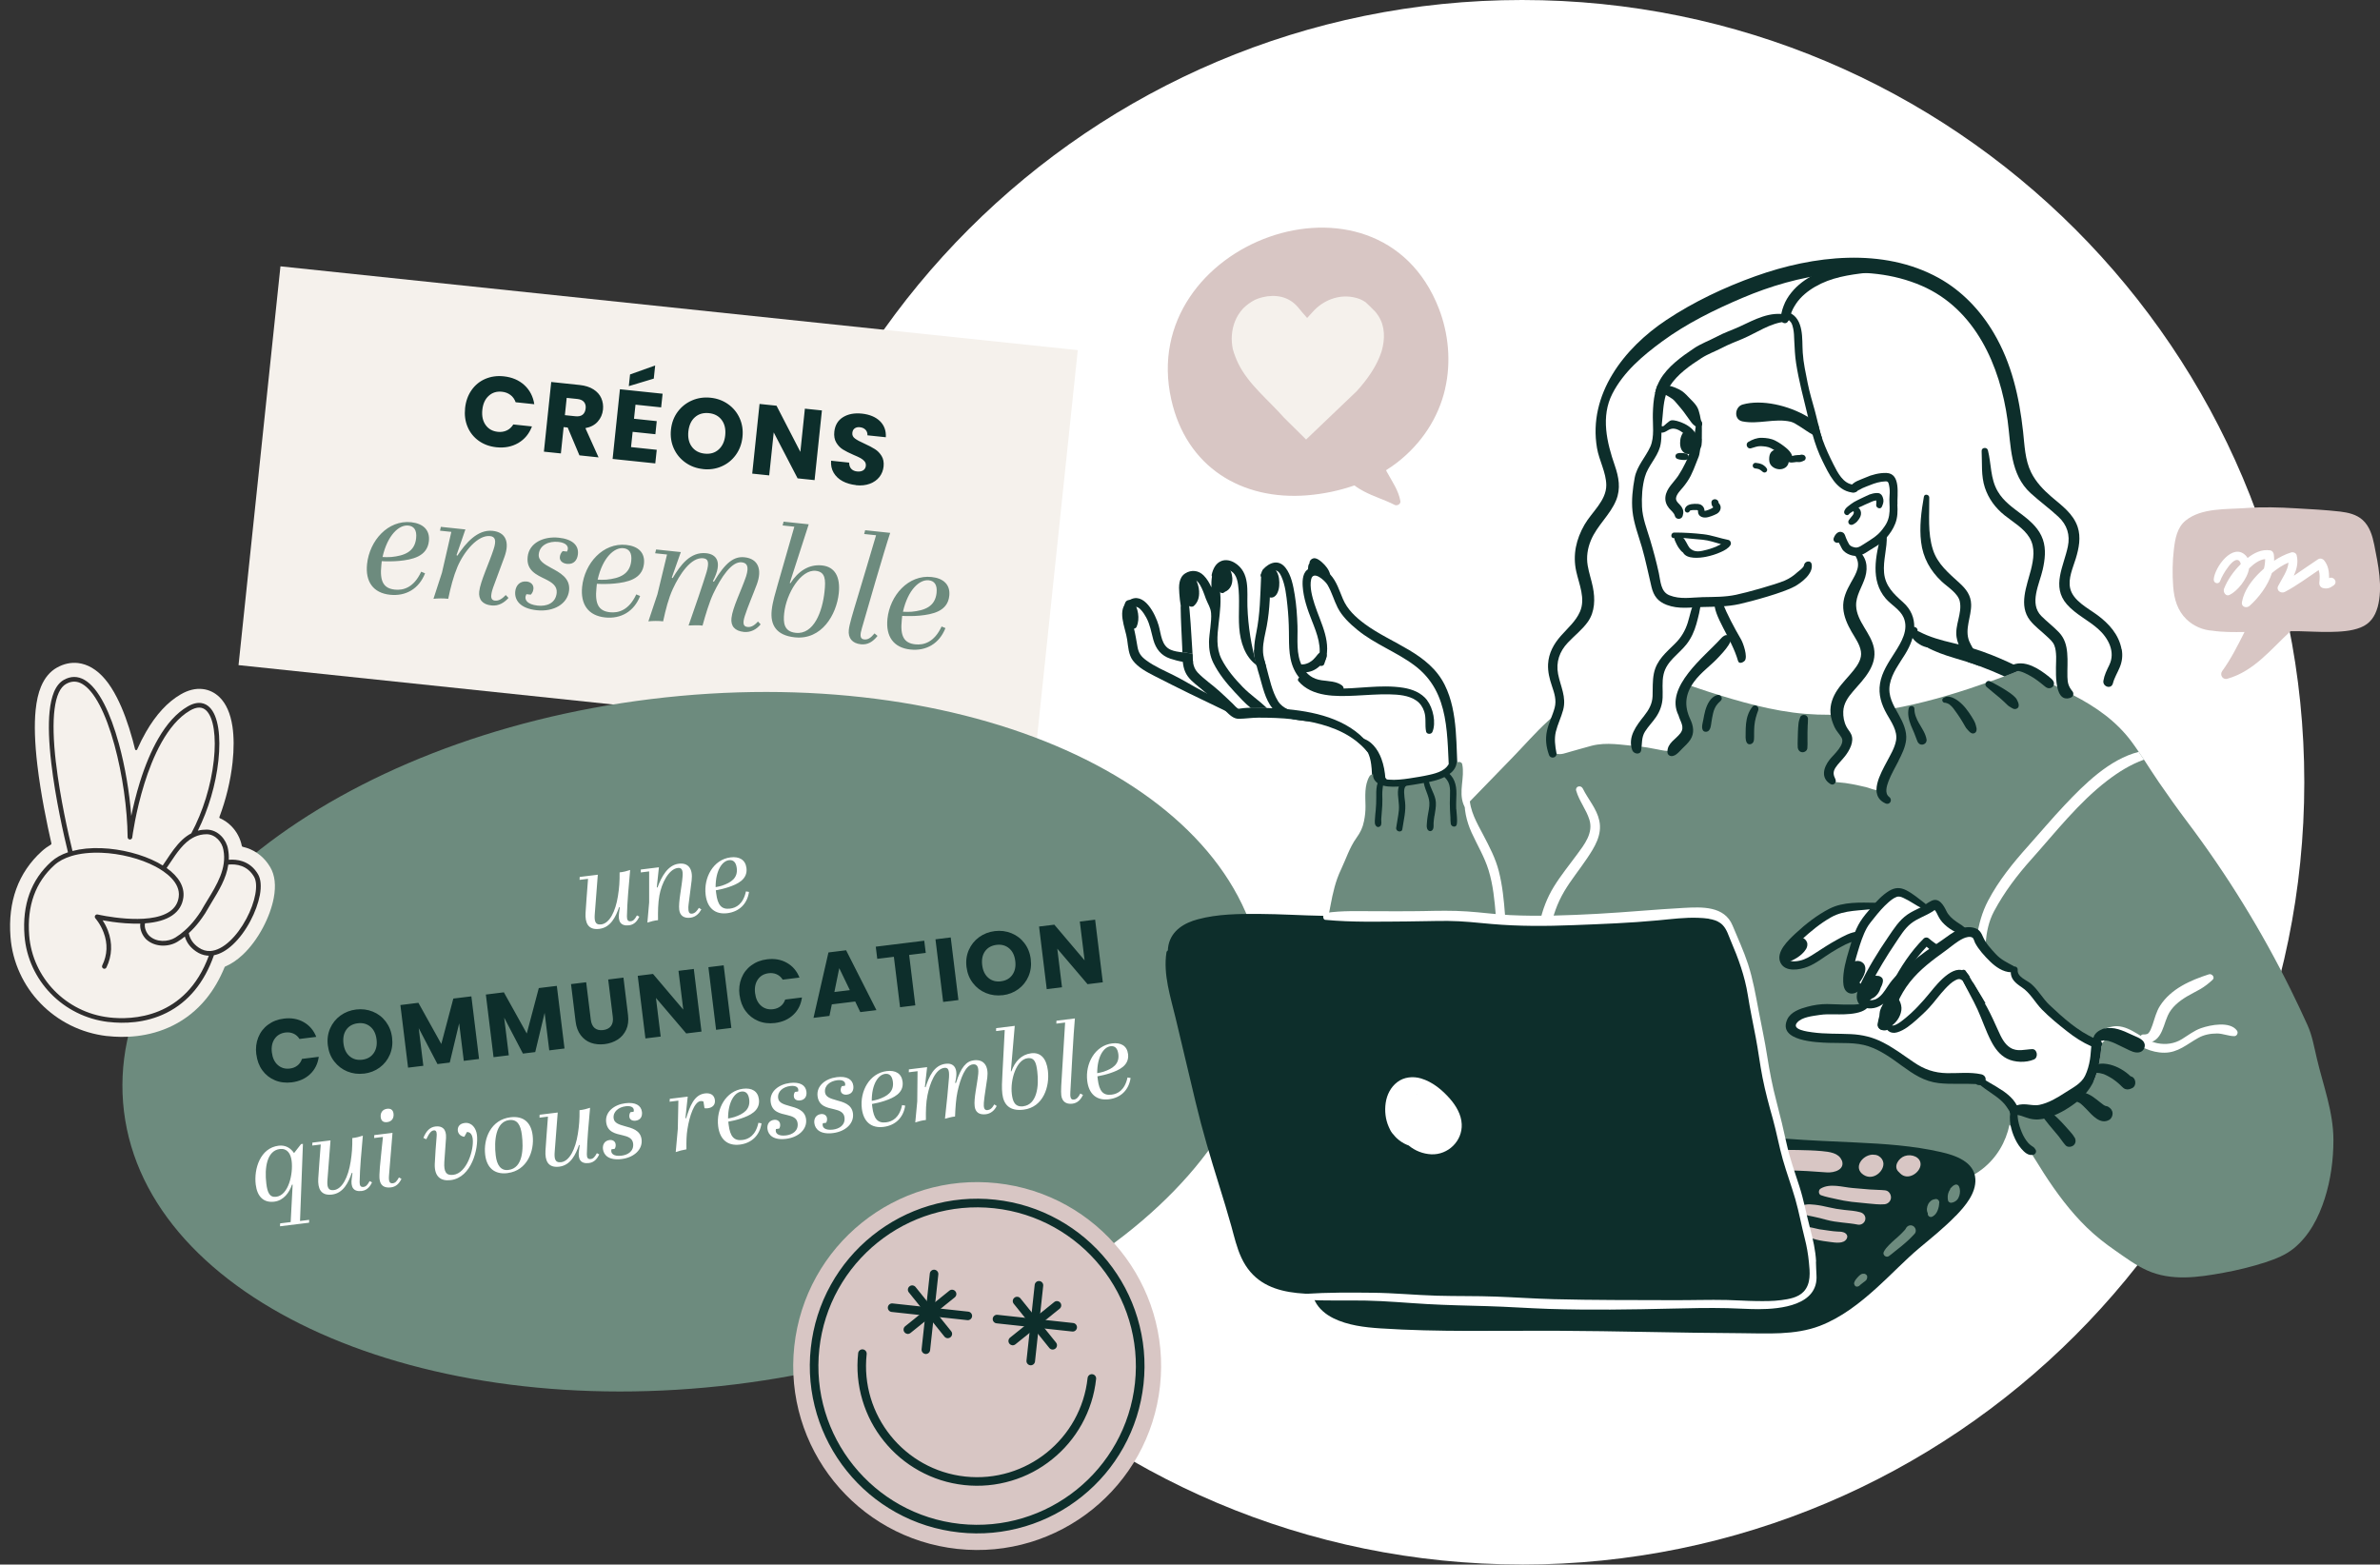<svg xmlns="http://www.w3.org/2000/svg" xmlns:xlink="http://www.w3.org/1999/xlink" id="Calque_2" viewBox="0 0 458.36 301.33"><rect x="0" y="0" width="458.36" height="301.33" fill="#333333" stroke="none"/><defs><style>.cls-1{fill:none;}.cls-2{clip-path:url(#clippath-1);}.cls-3{fill:#fff;}.cls-4{fill:#0d2e2b;}.cls-5{fill:#2f2e2e;}.cls-6{fill:#6d8b7e;}.cls-7{fill:#d8c6c4;}.cls-8{fill:#f5f1ec;}.cls-9{clip-path:url(#clippath);}</style><clipPath id="clippath"><rect class="cls-1" width="458.36" height="301.33"></rect></clipPath><clipPath id="clippath-1"><rect class="cls-1" width="458.36" height="301.33"></rect></clipPath></defs><g id="Calque_1-2"><g class="cls-9"><path class="cls-3" d="M293.12,301.33c83.21,0,150.66-67.45,150.66-150.66S376.33,0,293.12,0s-150.66,67.45-150.66,150.66,67.45,150.66,150.66,150.66"></path></g><rect class="cls-8" x="88.13" y="20.57" width="77.23" height="154.4" transform="translate(16.27 213.6) rotate(-84)"></rect><g class="cls-2"><path class="cls-6" d="M141.57,266.63c60.52-7.43,105.96-43,101.48-79.45-4.47-36.45-57.17-59.97-117.69-52.54-60.52,7.43-105.96,43-101.48,79.45,4.47,36.45,57.17,59.97,117.69,52.54"></path><path class="cls-6" d="M173.9,117.82c.97-4.28,3.21-6.24,4.96-6.06,1.09.11,1.68.87,1.51,2.45-.28,2.61-2.27,3.36-4.79,3.61-.59.05-1.19.02-1.68,0M181.34,120.66c-1.42,3.07-3.45,3.61-5.06,3.44-2.18-.23-2.94-1.58-2.61-4.68l.08-.8c.86.06,2.37.05,3.37-.05,2.43-.24,5.39-.8,5.7-3.81.23-2.15-1.12-3.39-3.41-3.63-4.47-.47-8.02,3.53-8.5,8.06-.35,3.38,1.18,5.57,4.42,5.91,3.04.32,5.57-1.13,6.75-4.13l-.75-.31ZM168.42,122c-.76.91-1.29,1.23-2.01,1.15-.89-.09-.76-1.01-.41-2.19.88-3.1,4.33-15.02,5.44-18.33l-4.82-.51-.19.73,2.29.24c-.96,3.32-2.69,9.02-3.5,11.75-1.03,3.4-1.65,5.45-1.75,6.48-.17,1.58.66,2.59,2.32,2.77,1.32.14,2.31-.48,3.21-1.61l-.59-.5ZM153.24,121.88c-2.29-.24-2.4-1.99-2.22-3.74.41-3.87,3.24-8.5,6.08-8.2,1.86.2,1.94,1.68,1.7,3.95-.41,3.93-2.07,8.36-5.57,8M152.1,112.28l3.65-11.3-4.84-.51-.19.73,2.26.24-3.2,11.14c-.46,1.66-.99,3.32-1.16,4.95-.29,2.75.8,4.84,4.46,5.22,5.16.54,8.02-4.35,8.46-8.5.32-3.1-.71-5.09-3.24-5.35-2.52-.26-4.58,1.11-6.07,3.42l-.14-.04ZM145.96,119.72c-.85.95-1.48,1.09-2.02,1.03-.89-.09-.89-.88-.5-2.11.56-1.77,1.51-3.93,2.32-6.1,1.06-2.87.26-4.93-2.38-5.21-1.98-.21-3.64.95-5.89,4.71l-.19-.11c2-3.85.55-5.19-1.29-5.38-3.07-.32-4.97,2.29-6.47,4.8l-.16-.1,1.74-4.92-4.76-.5-.19.73,2.29.24-1.85,7.66-1.74,5.21c.82-.09,1.95-.11,2.84,0,.5-2.29,1.01-4.36,1.87-6.24,1.31-2.85,3.52-6.15,5.84-5.91.98.1,1.2.76.65,2.68-.54,1.8-2.43,7.4-3.46,10.27.84-.03,1.86-.09,2.69.02.56-2.06,1.32-4.56,2.06-6.13,1.53-3.23,3.56-6.26,5.48-6.06,1.03.11,1.45.79.85,2.7-.93,2.74-2.6,5.99-2.82,8.05-.16,1.55.64,2.47,2.39,2.66,1.29.13,2.43-.47,3.23-1.46l-.52-.55ZM115.1,111.64c.97-4.28,3.21-6.24,4.96-6.06,1.09.11,1.68.87,1.51,2.45-.28,2.61-2.27,3.36-4.79,3.61-.59.05-1.19.02-1.68,0M122.54,114.48c-1.42,3.07-3.45,3.61-5.06,3.44-2.18-.23-2.94-1.58-2.61-4.68l.08-.8c.86.06,2.37.05,3.37-.05,2.43-.24,5.39-.8,5.7-3.81.23-2.15-1.12-3.39-3.41-3.63-4.47-.47-8.02,3.53-8.5,8.06-.35,3.38,1.18,5.57,4.42,5.91,3.04.32,5.57-1.13,6.75-4.13l-.75-.31ZM102.21,114.54c.35-.34.48-.73.52-1.13.08-.75-.47-1.33-1.3-1.41-1.29-.13-2.08.74-2.2,1.91-.17,1.63.9,3.28,4.14,3.62,3.3.35,5.95-1.23,6.23-3.81.25-2.41-1.78-3.43-3.51-4.37-1.31-.72-2.46-1.39-2.33-2.62.18-1.75,1.92-2.55,3.78-2.36,1.52.16,2.16.92,1.66,1.86l-.83-.09c-.35.34-.51.73-.55,1.13-.08.74.54,1.24,1.37,1.33,1.32.14,1.99-.72,2.11-1.87.18-1.72-1.09-2.9-3.7-3.17-2.87-.3-5.7.97-5.98,3.69-.28,2.64,1.72,3.46,3.43,4.3,1.24.62,2.3,1.29,2.16,2.66-.21,2.01-1.96,2.61-3.65,2.43-2.12-.22-2.71-1.24-2.18-2.2l.83.09ZM97.39,114.62c-.62.63-1.28,1.14-2.05,1.06-.52-.05-.8-.35-.73-1.06.05-.52.23-1.11.35-1.44.58-1.62,1.42-3.88,2.19-5.92,1.06-2.9.21-4.76-2.28-5.02-2.9-.3-5.17,2.33-6.79,4.79l-.16-.11,1.71-4.95-4.73-.5-.16.74,2.18.23-1.81,7.87-1.63,5.02c.82-.09,1.95-.11,2.84,0,.46-2.21,1.01-4.33,1.78-6.16,1.31-3.05,3.95-6.16,6.27-5.92.97.1,1.28.77.69,2.54-.82,2.58-2.56,6.19-2.77,8.14-.16,1.52.63,2.5,2.36,2.68,1.43.15,2.5-.58,3.28-1.45l-.52-.55ZM73.67,107.28c.97-4.28,3.21-6.24,4.96-6.06,1.09.11,1.68.87,1.51,2.45-.27,2.61-2.27,3.36-4.79,3.61-.59.05-1.19.02-1.68,0M81.11,110.12c-1.42,3.07-3.45,3.61-5.06,3.44-2.18-.23-2.94-1.58-2.61-4.68l.08-.8c.86.06,2.37.05,3.37-.05,2.43-.24,5.39-.8,5.71-3.81.23-2.15-1.12-3.39-3.41-3.64-4.47-.47-8.02,3.53-8.5,8.06-.36,3.38,1.18,5.57,4.42,5.91,3.04.32,5.57-1.13,6.75-4.13l-.75-.31Z"></path><path class="cls-4" d="M164.84,93.45c1.01.11,1.9.01,2.68-.28.78-.29,1.39-.73,1.85-1.31.45-.58.72-1.26.8-2.02.08-.8-.05-1.48-.39-2.03-.34-.55-.77-.99-1.28-1.31-.51-.33-1.19-.68-2.02-1.06-.84-.37-1.45-.7-1.83-.99-.38-.28-.55-.64-.5-1.08.04-.39.19-.69.46-.87.26-.19.59-.26.99-.22.46.05.82.21,1.09.49.27.28.39.64.37,1.07l3.54.37c.07-1.27-.31-2.3-1.14-3.11-.83-.8-1.99-1.28-3.46-1.44-1.45-.15-2.67.08-3.65.69-.98.61-1.53,1.54-1.67,2.79-.09.84.04,1.54.38,2.11s.77,1.01,1.29,1.33c.52.32,1.2.67,2.04,1.03.58.24,1.03.45,1.34.62.31.17.57.38.77.62.2.24.28.53.25.86-.04.4-.22.69-.52.88-.3.19-.7.26-1.18.21-.47-.05-.84-.22-1.11-.51-.27-.29-.4-.69-.4-1.19l-3.48-.37c-.07.88.1,1.66.5,2.33.4.67.97,1.21,1.71,1.61.74.4,1.61.65,2.59.76M158.28,79.05l-3.27-.34-.87,8.32-4.59-8.89-3.27-.34-1.41,13.42,3.27.34.87-8.28,4.6,8.85,3.27.34,1.41-13.42ZM135.72,87.37c-1.08-.11-1.91-.56-2.48-1.33-.57-.77-.79-1.75-.67-2.94.13-1.2.55-2.11,1.27-2.75.72-.63,1.62-.89,2.7-.78,1.07.11,1.89.56,2.46,1.33.57.77.79,1.75.67,2.94-.12,1.17-.54,2.08-1.26,2.73-.72.65-1.61.91-2.68.8M135.41,90.35c1.26.13,2.45-.04,3.55-.52,1.11-.48,2.02-1.21,2.74-2.2.72-.99,1.15-2.14,1.29-3.45.14-1.31-.04-2.52-.54-3.63-.5-1.11-1.24-2.01-2.23-2.71-.99-.7-2.12-1.11-3.38-1.24-1.26-.13-2.45.04-3.56.52-1.11.48-2.03,1.2-2.76,2.18-.73.98-1.16,2.13-1.3,3.44-.14,1.31.05,2.53.55,3.64.51,1.12,1.26,2.02,2.25,2.72.99.7,2.11,1.11,3.38,1.24M126.18,70.39l-4.84,1.73-.24,2.25,4.81-1.45.27-2.54ZM127.33,78.45l.28-2.62-8.22-.86-1.41,13.42,8.22.86.28-2.62-4.95-.52.31-2.94,4.38.46.26-2.52-4.38-.46.29-2.71,4.95.52ZM109.14,76.63l2.03.21c.6.06,1.03.26,1.3.58.27.33.38.74.32,1.25-.06.54-.25.93-.58,1.2-.33.26-.79.36-1.39.3l-2.03-.21.35-3.33ZM115.28,88.1l-2.54-5.64c1.01-.19,1.81-.61,2.38-1.26.58-.65.91-1.42,1.01-2.31.08-.79-.03-1.52-.33-2.21-.3-.68-.81-1.25-1.51-1.69-.71-.45-1.59-.73-2.64-.84l-5.49-.58-1.41,13.42,3.27.34.53-5.07.78.08,2.26,5.36,3.69.39ZM89.57,78.6c-.14,1.33.02,2.53.49,3.63.46,1.09,1.18,1.98,2.14,2.67.97.69,2.1,1.1,3.4,1.24,1.59.17,3-.11,4.22-.82,1.22-.72,2.1-1.78,2.63-3.19l-3.59-.38c-.33.53-.75.92-1.27,1.16-.52.24-1.1.33-1.72.26-1.01-.11-1.79-.54-2.34-1.31-.55-.77-.76-1.74-.64-2.91.12-1.17.53-2.08,1.23-2.71.7-.64,1.55-.9,2.56-.79.62.06,1.17.27,1.63.62.46.34.79.81,1,1.4l3.59.38c-.23-1.49-.87-2.72-1.91-3.68-1.05-.96-2.37-1.52-3.96-1.69-1.3-.14-2.49.03-3.58.5-1.09.47-1.97,1.2-2.65,2.18-.68.98-1.09,2.13-1.23,3.45"></path><path class="cls-3" d="M211.31,206.7c-.01-3.24,1.27-5.04,2.57-5.2.8-.1,1.35.35,1.5,1.51.24,1.93-1.07,2.8-2.85,3.4-.41.14-.86.21-1.21.28M217.15,207.51c-.52,2.45-1.89,3.18-3.07,3.32-1.61.2-2.38-.65-2.66-2.94l-.07-.59c.63-.1,1.72-.36,2.42-.6,1.71-.57,3.75-1.47,3.48-3.69-.2-1.59-1.37-2.26-3.07-2.05-3.3.41-5.2,3.88-4.79,7.23.31,2.5,1.78,3.82,4.17,3.53,2.25-.28,3.83-1.74,4.18-4.1l-.59-.1ZM208.05,210.62c-.4.78-.73,1.1-1.25,1.16-.66.08-.72-.6-.66-1.51.12-2.38.62-11.55.87-14.12l-3.55.44-.02.56,1.69-.21c-.14,2.55-.43,6.95-.56,9.05-.17,2.62-.28,4.2-.18,4.97.14,1.16.9,1.76,2.13,1.61.97-.12,1.59-.73,2.05-1.69l-.5-.26ZM197.09,213.07c-1.69.21-2.06-1.04-2.22-2.33-.35-2.86.92-6.67,3.02-6.93,1.38-.17,1.68.89,1.88,2.56.36,2.9-.1,6.37-2.68,6.69M194.68,206.33l.75-8.75-3.58.44-.02.56,1.67-.21-.45,8.57c-.06,1.28-.16,2.56-.01,3.76.25,2.03,1.38,3.35,4.09,3.02,3.81-.47,5.06-4.47,4.68-7.54-.28-2.29-1.36-3.55-3.22-3.32-1.86.23-3.12,1.56-3.81,3.47h-.11ZM191.48,212.72c-.46.83-.88,1.03-1.28,1.08-.66.08-.79-.48-.72-1.44.11-1.37.44-3.08.66-4.79.28-2.25-.63-3.59-2.58-3.36-1.46.18-2.47,1.29-3.46,4.38l-.16-.05c.8-3.11-.47-3.83-1.82-3.66-2.26.28-3.2,2.47-3.87,4.53l-.13-.05.43-3.83-3.51.43-.02.56,1.69-.21-.06,5.83-.38,4.04c.58-.2,1.39-.41,2.05-.47-.02-1.74,0-3.31.31-4.81.47-2.27,1.51-5.02,3.23-5.23.72-.09.99.35.91,1.82-.09,1.39-.52,5.74-.78,7.98.6-.16,1.33-.38,1.94-.43.06-1.58.19-3.5.47-4.76.56-2.58,1.52-5.11,2.94-5.28.76-.09,1.18.33,1.06,1.8-.21,2.13-.88,4.75-.69,6.28.14,1.14.87,1.67,2.16,1.52.95-.12,1.67-.74,2.08-1.59l-.47-.31ZM167.89,212.03c-.01-3.25,1.27-5.04,2.57-5.2.8-.1,1.35.35,1.5,1.51.24,1.93-1.07,2.8-2.85,3.4-.41.14-.86.21-1.21.28M173.73,212.84c-.51,2.45-1.89,3.18-3.07,3.32-1.61.2-2.38-.65-2.66-2.94l-.07-.59c.63-.1,1.72-.36,2.42-.6,1.71-.57,3.75-1.47,3.48-3.69-.19-1.59-1.37-2.26-3.06-2.05-3.31.4-5.2,3.88-4.79,7.22.31,2.5,1.78,3.82,4.17,3.53,2.25-.28,3.83-1.74,4.18-4.1l-.59-.1ZM159.08,216.27c.2-.3.23-.61.19-.9-.07-.55-.56-.87-1.17-.8-.95.12-1.37.88-1.27,1.74.15,1.21,1.19,2.22,3.59,1.92,2.44-.3,4.09-1.88,3.85-3.78-.22-1.78-1.85-2.18-3.26-2.57-1.07-.3-2.01-.59-2.12-1.5-.16-1.29.96-2.16,2.34-2.33,1.12-.14,1.71.3,1.51,1.06l-.61.08c-.2.3-.25.61-.21.9.07.55.59.81,1.21.73.97-.12,1.31-.85,1.21-1.69-.16-1.27-1.26-1.91-3.19-1.67-2.12.26-3.94,1.64-3.7,3.65.24,1.95,1.82,2.21,3.19,2.53,1,.24,1.87.54,2,1.56.18,1.48-.98,2.21-2.23,2.36-1.57.19-2.16-.45-1.94-1.23l.61-.08ZM150.05,217.38c.2-.3.23-.61.19-.9-.07-.55-.56-.88-1.17-.8-.95.12-1.37.88-1.27,1.74.15,1.21,1.19,2.22,3.59,1.92,2.44-.3,4.09-1.88,3.85-3.78-.22-1.78-1.86-2.18-3.26-2.57-1.07-.3-2.01-.59-2.12-1.5-.16-1.29.96-2.16,2.34-2.33,1.12-.14,1.71.31,1.51,1.06l-.61.08c-.2.3-.25.61-.21.91.07.55.59.81,1.21.73.97-.12,1.31-.85,1.21-1.69-.16-1.27-1.26-1.91-3.19-1.67-2.12.26-3.95,1.64-3.7,3.65.24,1.95,1.82,2.21,3.19,2.53,1,.24,1.87.54,2,1.56.18,1.48-.98,2.21-2.23,2.36-1.57.19-2.16-.45-1.94-1.23l.62-.08ZM140.22,215.43c-.01-3.24,1.27-5.04,2.57-5.2.8-.1,1.35.35,1.5,1.51.24,1.93-1.07,2.8-2.85,3.4-.41.14-.86.21-1.21.28M146.06,216.24c-.52,2.45-1.89,3.18-3.07,3.32-1.61.2-2.38-.65-2.66-2.94l-.07-.59c.63-.1,1.72-.36,2.42-.6,1.71-.57,3.75-1.47,3.48-3.69-.19-1.59-1.37-2.26-3.06-2.05-3.3.41-5.2,3.88-4.79,7.23.31,2.5,1.78,3.82,4.17,3.53,2.25-.28,3.83-1.74,4.18-4.1l-.59-.1ZM130.14,221.89c.6-.22,1.31-.4,2.06-.53-.02-1.59,0-2.66.19-3.87.41-2.59,1.31-5.25,2.52-5.42.19-.02.39,0,.57.1l.2,1.27c.22.04.48.03.69,0,.8-.12,1.43-.61,1.31-1.58-.13-1.04-.94-1.39-1.92-1.27-2.12.26-2.91,2.55-3.62,4.8l-.13-.05.44-4.13-3.45.42-.04.56,1.69-.21-.11,5.45-.4,4.45ZM118.37,221.27c.2-.3.23-.61.19-.9-.07-.55-.56-.87-1.17-.8-.95.12-1.37.88-1.27,1.74.15,1.21,1.19,2.22,3.59,1.92,2.44-.3,4.09-1.88,3.85-3.78-.22-1.78-1.85-2.18-3.26-2.56-1.07-.3-2.01-.59-2.12-1.5-.16-1.29.96-2.16,2.34-2.33,1.12-.14,1.71.31,1.51,1.06l-.61.08c-.2.3-.25.61-.21.91.07.55.59.81,1.21.73.97-.12,1.31-.85,1.21-1.69-.16-1.27-1.26-1.91-3.19-1.67-2.12.26-3.94,1.64-3.7,3.65.24,1.95,1.82,2.21,3.19,2.53,1,.24,1.87.54,2,1.56.18,1.48-.98,2.21-2.23,2.36-1.57.19-2.16-.45-1.94-1.23l.61-.08ZM114.95,222.1c-.4.74-.7,1.07-1.17,1.13-.59.07-.76-.27-.76-.94.04-2.63.36-6.02.62-8.93-.58.2-1.37.4-2.03.46.02,1.76-.07,2.95-.32,4.55-.47,3-1.63,5.27-3.22,5.47-1.25.15-1.34-.78-1.24-2.06l.58-7.51-3.49.43-.02.56,1.63-.2c-.17,2.43-.4,5.08-.48,6.57-.1,1.84.43,3.34,2.65,3.07,2.2-.27,3.17-2.34,3.81-4.18l.13.03-.13,1c-.25,1.67.26,2.65,1.93,2.45,1.12-.14,1.66-1.02,1.97-1.66l-.46-.24ZM97.76,225.93c3.73-.46,5.2-4.2,4.82-7.27-.29-2.39-1.67-3.79-4.29-3.47-3.75.46-5.23,4.12-4.85,7.24.3,2.41,1.72,3.83,4.32,3.51M97.92,225.33c-1.5.19-2.23-.97-2.45-2.79-.34-2.8-.02-6.49,2.58-6.81,1.55-.19,2.21.87,2.46,2.86.32,2.58.25,6.4-2.59,6.74M89.91,218.02c.71,0,1.04.56,1.13,1.34.25,2.05-1.11,6.59-3.73,6.91-1.4.17-1.85-.57-1.74-2.47.12-2.01.23-2.87.33-4.66.09-1.73-.78-2.33-2.03-2.18-1.06.13-1.79.84-2.33,2.2l.55.26c.62-1.28.98-1.65,1.47-1.71.61-.08.56.73.53,1.14-.14,1.84-.28,3.37-.36,5.31-.09,2.42,1.1,3.37,3.07,3.13,4.02-.49,5.38-6.05,5.05-8.72-.16-1.27-.99-2.46-2.38-2.28-1.04.13-1.38.83-1.3,1.49.07.55.5,1.08,1.26,1.16l.49-.9ZM76.84,226.76c-.44.79-.73,1.08-1.17,1.13-.62.08-.85-.28-.75-1.52l.67-8.18-3.51.43-.02.56,1.69-.21c-.13,1.24-.43,4.05-.59,5.83-.1,1.13-.11,1.93-.06,2.31.15,1.25.92,1.73,2.19,1.58.95-.12,1.55-.68,2.03-1.64l-.49-.28ZM74.57,216.12c.95-.12,1.31-.83,1.22-1.63-.1-.8-.6-1.02-1.25-.94-.95.12-1.31.87-1.22,1.61.08.66.43,1.06,1.25.96M71.19,227.47c-.4.74-.71,1.07-1.17,1.13-.59.07-.76-.27-.76-.94.04-2.63.36-6.02.62-8.93-.58.2-1.37.4-2.03.46.02,1.76-.07,2.95-.32,4.55-.47,3-1.63,5.27-3.22,5.47-1.25.15-1.34-.78-1.24-2.06l.58-7.51-3.49.43-.02.56,1.63-.2c-.17,2.43-.41,5.08-.48,6.57-.1,1.84.43,3.34,2.65,3.07,2.2-.27,3.17-2.34,3.81-4.18l.13.03-.13,1.01c-.25,1.66.26,2.65,1.93,2.45,1.12-.14,1.66-1.02,1.97-1.66l-.46-.24ZM53.19,230.5c-1.25.15-1.69-.78-1.9-2.56-.37-2.98.1-6.33,2.6-6.64,1.4-.17,2.11.86,2.28,2.32.3,2.46-.59,6.59-2.98,6.88M59.52,235.5l.02-.56-1.76.22.56-14.85-.36.04-1.35,1.73c-.66-.97-1.63-1.58-2.97-1.42-3.54.43-4.78,4.45-4.41,7.48.28,2.29,1.49,3.55,3.56,3.3,1.82-.22,2.92-1.77,3.42-3.28h.13s-.38,7.21-.38,7.21l-2.03.25-.02.56,5.59-.69Z"></path><path class="cls-4" d="M210.9,177.13l-2.94.36.92,7.47-5.83-6.87-2.94.36,1.48,12.06,2.94-.36-.91-7.44,5.83,6.84,2.94-.36-1.48-12.06ZM192.79,189c-.97.12-1.79-.1-2.45-.67-.66-.57-1.05-1.38-1.18-2.45-.13-1.08.05-1.97.55-2.67.5-.7,1.24-1.11,2.21-1.23.96-.12,1.77.11,2.43.67.66.56,1.05,1.38,1.18,2.45.13,1.05-.06,1.94-.56,2.65-.5.71-1.23,1.13-2.19,1.24M193.11,191.68c1.13-.14,2.14-.53,3.01-1.17.87-.64,1.53-1.47,1.96-2.48.43-1.01.58-2.11.43-3.29-.14-1.18-.55-2.21-1.21-3.08-.66-.87-1.49-1.51-2.5-1.92-1.01-.41-2.08-.55-3.22-.41-1.13.14-2.14.53-3.02,1.17-.88.64-1.54,1.47-1.98,2.47-.44,1.01-.59,2.1-.44,3.28.15,1.18.55,2.21,1.23,3.08.67.88,1.51,1.52,2.52,1.93,1.01.41,2.08.55,3.21.41M180.16,180.91l1.48,12.06,2.94-.36-1.48-12.06-2.94.36ZM168.66,182.32l.29,2.35,3.2-.39,1.19,9.71,2.94-.36-1.19-9.71,3.2-.39-.29-2.35-9.33,1.15ZM160.69,191.07l.94-4.6,2.04,4.23-2.97.36ZM165.68,194.93l3.11-.38-5.84-11.53-3.4.42-2.88,12.6,3.07-.38.46-2.22,4.5-.55.98,2.04ZM142.43,191.64c.15,1.19.53,2.22,1.16,3.08.63.86,1.44,1.5,2.42,1.91.99.41,2.06.54,3.23.4,1.43-.18,2.61-.7,3.54-1.58.93-.87,1.48-1.99,1.67-3.34l-3.23.4c-.18.53-.47.96-.88,1.28s-.89.51-1.45.58c-.9.11-1.68-.11-2.32-.67s-1.02-1.37-1.15-2.42c-.13-1.05.05-1.93.53-2.63.48-.7,1.18-1.1,2.08-1.21.56-.07,1.08,0,1.55.21.47.21.86.55,1.16,1.03l3.23-.4c-.5-1.26-1.31-2.21-2.42-2.84-1.11-.63-2.39-.86-3.82-.68-1.17.14-2.18.53-3.04,1.17-.86.63-1.49,1.45-1.89,2.45-.4,1-.53,2.09-.38,3.28M136.43,186.28l1.48,12.06,2.94-.36-1.48-12.06-2.94.36ZM133.61,186.62l-2.94.36.92,7.47-5.83-6.87-2.94.36,1.48,12.06,2.94-.36-.91-7.44,5.83,6.84,2.94-.36-1.48-12.06ZM109.97,189.52l.88,7.2c.13,1.08.46,1.96.99,2.66.53.7,1.19,1.19,1.98,1.47.8.28,1.67.36,2.62.25.95-.12,1.79-.41,2.52-.88.73-.47,1.27-1.11,1.64-1.91.37-.8.48-1.74.35-2.82l-.88-7.2-2.94.36.89,7.22c.09.72-.03,1.3-.35,1.74-.32.43-.82.69-1.51.78-.69.08-1.23-.05-1.64-.39-.4-.35-.65-.88-.74-1.6l-.89-7.22-2.94.36ZM103.77,190.29l-2.32,8.76-4.41-7.93-3.47.43,1.48,12.06,2.94-.36-.89-7.25,3.61,6.92,2.37-.29,1.81-7.56.89,7.23,2.94-.36-1.48-12.06-3.45.42ZM87.31,192.31l-2.32,8.76-4.41-7.93-3.47.43,1.48,12.06,2.94-.36-.89-7.25,3.61,6.92,2.37-.29,1.81-7.56.89,7.23,2.94-.36-1.48-12.06-3.45.42ZM69.78,204.1c-.97.12-1.79-.1-2.45-.67-.66-.56-1.05-1.38-1.18-2.45-.13-1.08.05-1.96.55-2.67.5-.7,1.24-1.11,2.21-1.23.96-.12,1.77.11,2.43.67.66.56,1.05,1.38,1.18,2.45.13,1.05-.06,1.94-.56,2.65-.5.71-1.23,1.13-2.19,1.25M70.11,206.78c1.13-.14,2.14-.53,3.01-1.17.87-.64,1.53-1.47,1.96-2.48.43-1.01.58-2.11.43-3.29-.14-1.18-.55-2.2-1.21-3.08-.66-.87-1.49-1.51-2.5-1.92-1.01-.41-2.08-.55-3.22-.41-1.13.14-2.14.53-3.02,1.17-.88.64-1.54,1.47-1.98,2.47-.44,1.01-.59,2.1-.44,3.28.15,1.18.55,2.21,1.23,3.08s1.51,1.52,2.52,1.93c1.01.41,2.08.55,3.22.41M49.37,203.07c.15,1.19.53,2.22,1.16,3.08.63.87,1.44,1.5,2.42,1.91.99.41,2.06.54,3.23.4,1.43-.18,2.61-.7,3.54-1.58.93-.87,1.48-1.99,1.67-3.34l-3.23.4c-.18.53-.47.96-.88,1.28-.41.32-.89.51-1.45.58-.9.11-1.68-.11-2.32-.67s-1.02-1.37-1.15-2.42c-.13-1.06.05-1.93.53-2.63.48-.7,1.18-1.1,2.08-1.22.56-.07,1.08,0,1.55.21.47.21.86.55,1.16,1.03l3.23-.4c-.5-1.26-1.31-2.21-2.42-2.84-1.11-.63-2.39-.86-3.82-.68-1.17.14-2.18.53-3.04,1.17-.86.63-1.49,1.45-1.89,2.45-.4,1-.53,2.09-.38,3.28"></path><path class="cls-3" d="M137.82,170.87c-.01-3.24,1.27-5.04,2.57-5.2.8-.1,1.35.35,1.5,1.51.24,1.93-1.08,2.8-2.85,3.4-.41.14-.86.21-1.21.28M143.66,171.68c-.52,2.45-1.89,3.18-3.07,3.32-1.61.2-2.38-.65-2.66-2.94l-.07-.59c.63-.1,1.72-.36,2.42-.6,1.71-.57,3.75-1.47,3.48-3.69-.2-1.59-1.37-2.26-3.07-2.05-3.3.4-5.2,3.88-4.79,7.22.31,2.5,1.78,3.82,4.17,3.53,2.25-.28,3.83-1.74,4.18-4.1l-.59-.1ZM134.59,174.86c-.34.56-.73,1.04-1.3,1.11-.38.05-.64-.12-.7-.65-.05-.38-.02-.84.02-1.1.15-1.27.38-3.04.59-4.63.28-2.27-.64-3.47-2.48-3.24-2.14.26-3.34,2.54-4.1,4.59l-.13-.05.41-3.85-3.49.43v.56s1.61-.2,1.61-.2v5.97s-.34,3.89-.34,3.89c.58-.2,1.39-.41,2.05-.47-.03-1.67,0-3.29.26-4.74.43-2.42,1.82-5.1,3.54-5.31.72-.09,1.05.34.92,1.71-.16,2-.82,4.89-.64,6.33.14,1.12.87,1.69,2.14,1.54,1.06-.13,1.7-.83,2.12-1.59l-.47-.31ZM122.67,176.3c-.4.74-.71,1.07-1.17,1.13-.59.07-.76-.27-.76-.94.04-2.63.36-6.02.62-8.93-.58.2-1.37.4-2.03.46.02,1.76-.07,2.95-.32,4.55-.47,3-1.63,5.27-3.22,5.47-1.25.15-1.34-.78-1.24-2.06l.58-7.51-3.49.43-.02.56,1.63-.2c-.17,2.43-.41,5.08-.48,6.57-.1,1.84.43,3.34,2.65,3.07,2.2-.27,3.17-2.34,3.81-4.18l.13.03-.13,1.01c-.25,1.66.26,2.65,1.93,2.45,1.12-.14,1.66-1.02,1.97-1.66l-.46-.24Z"></path><path class="cls-3" d="M407.06,125.14c-.27-.89-.96-1.67-1.56-2.34-.03-.04-.06-.07-.09-.11-.34-.57-.73-1.11-1.13-1.65-1.04-1.42-2.13-2.79-3.22-4.18-.95-1.21-2.03-2.42-2.72-3.8-1.24-2.5.12-5.16.41-7.72.34-3.09-.94-5.18-3.27-7.11-1.95-1.61-4.17-2.99-5.89-4.85,0-.04.03-.05.03-.09.23-3.03-.7-5.91-1.68-8.75-.2-.77-.45-1.52-.77-2.26-.26-2.8-.56-5.57-1.13-8.33-.53-2.55-1.2-5.14-2.38-7.47-.58-1.13-1.25-2.14-2.11-3.08-.42-.47-.92-.83-1.45-1.12-2.66-3.92-6.27-7.26-10.68-9.06-2.31-.94-4.77-1.52-7.26-1.66-2.71-.16-5.39.24-8.09.46-3.17.27-6.36.33-9.49.96-3.34.66-6.35,2.19-9.41,3.64-.13.06-.28.13-.42.21-.05,0-.1-.02-.16-.02-7.61.79-12.75,6.66-18.55,10.95-.42.29-.45.72-.29,1.08-1.5,1.22-2.9,2.55-4.02,4.12-2.88,4.04-3.05,8.71-2.11,13.44.49,2.5,1.37,5.01.8,7.57-.47,2.17-1.71,4.11-2.84,6-1.38,2.33-2.42,4.48-2.5,7.25-.07,2.63.53,5.23,1.46,7.68.06.16.15.28.25.37-.25,1.34-.85,2.54-1.65,3.69-.79,1.12-1.83,2.28-2.53,3.54-.32-.04-.65.05-.93.36-1.14,1.26-1.55,3.86-1.28,5.5.31,1.86,2.36,3.18,3.8,4.14,2,1.32,4.06,2.28,6.37,2.93,2.86.81,5.71,1.39,8.31,2.91,2.45,1.43,4.63,3.26,7.17,4.56,2.39,1.23,5.05,1.97,7.71,2.36,5.68.83,11.42.31,17.12.23,2.94-.04,5.86.2,8.81.21,3.28.03,6.58-.24,9.86-.38,6.27-.24,12.64-.04,18.55-2.46,2.76-1.13,5.32-2.65,7.83-4.25,1.26-.8,2.52-1.63,3.79-2.42,1.16-.72,2.41-1.34,3.54-2.12,1.81-1.25,2.37-3.22,2.81-5.27.24-.31.44-.65.61-.94.48-.83.65-1.79.38-2.72"></path><path class="cls-6" d="M449.39,219.58c0,3.8-.52,7.65-1.68,11.28-1.16,3.62-2.96,7.13-5.95,9.57-1.61,1.31-3.49,2.03-5.44,2.68-2.65.86-5.35,1.52-8.09,2.02-4.9.9-10.08,1.65-14.76-.47-2.19-.99-4.14-2.45-6.1-3.81-1.94-1.34-3.78-2.79-5.47-4.43-3.19-3.1-5.89-6.74-8.29-10.47-2.02-3.13-3.91-6.67-6.6-9.33-.72,3.36-2.45,6.36-5.27,8.56-3.62,2.82-8.51,3.74-13,3.16-2.64-.34-5.21-1.06-7.8-1.68-2.61-.62-5.2-.87-7.85-1.14-5.43-.55-10.8-1.37-16.27-1.14-10.12.41-20.28,3.07-30.23-.13-5.63-1.82-10.78-4.9-15.02-8.96-.31,0-.63,0-.92,0-2.19-.12-4.11-1.18-5.9-2.37-1.51-.99-2.96-2.15-4.46-3.1-1.86-1.19-3.76-2.24-5.5-3.61-6.76-5.3-11.81-13.35-12.17-22.08-.44-10.5,6.9-15.81,13.6-22.71,5.03-5.18,10.06-10.36,15.08-15.53,4.41-4.54,8.76-10.11,15.01-12.16.12-.04.25-.06.38-.11,1.16-.67,2.38-1.25,3.68-1.69,1.78-.6,3.61-1.04,5.44-1.44,1.18-.24,2.37-.47,3.54-.7.3.12.61.23.91.34,1.11.4,2.21.81,3.32,1.22,1.79.65,3.6,1.29,5.42,1.87,6.02,1.92,12.35,3.75,18.67,4.27,6.27.51,12.6-.12,18.75-1.37,5.76-1.17,11.42-2.93,16.97-4.9.87-.31,1.75-.63,2.64-.96,1.18-.44,2.37-.9,3.54-1.42.64.32,1.28.65,1.93.97,1.57.81,3.13,1.65,4.69,2.47.96.51,1.91,1.01,2.87,1.5.06.04.13.07.2.1,4.35,2.25,8.28,4.97,11.24,8.95.48.64.94,1.3,1.38,1.96.35.5.69,1,1.02,1.51.96,1.45,1.89,2.94,2.88,4.37,1.77,2.57,3.57,5.11,5.45,7.6,7.65,10.15,14.31,20.95,19.94,32.34,1.11,2.25,2.18,4.51,3.21,6.79.94,2.07,1.28,4.22,1.81,6.43,1.22,5.2,3.2,10.32,3.2,15.73"></path><path class="cls-4" d="M256.15,110.57c-.11-.45-.34-.88-.61-1.25-.28-.38-.61-.74-.97-1.05-.35-.3-.78-.64-1.24-.74-.56-.12-1.18.36-1.14.96-.04.05-.08.11-.11.16-.14.28-.17.62-.17.93,0,.62.21,1.27.47,1.83.34.71.75,1.43,1.45,1.84.37.21.83.26,1.23.1.47-.19.8-.6.98-1.07.21-.57.23-1.12.09-1.72"></path><path class="cls-3" d="M282.92,180.08c-1.26,1.3-3.44,1.3-5.11,1.22-2.33-.12-4.61-.28-6.95-.24-2.57.05-5.51.37-8.01-.35-1.01-.29-2.11-.8-2.59-1.79-.41-.82-.25-1.74-.06-2.6.6-2.72,1.21-5.44,1.68-8.18.45-2.65,1.48-4.98,2.42-7.48.99-2.68,1.78-5.72,1.88-8.58.1-2.72-.53-5.66-1.81-8.07-1.03-1.93-3.1-2.51-4.99-3.29-2.54-1.03-5.26-1.95-7.91-2.66-2.7-.73-5.46-.28-8.21-.36-.42,0-.67-.3-.73-.62-1.21.21-2.4.51-3.64.41-3.16-.26-5.32-3.05-7.95-4.48-1.73-.95-3.56-1.74-5.38-2.53-1.55-.66-3.28-1.18-4.67-2.18-2.34-1.68-2.96-4.65-3.53-7.3-.27-1.27-.57-2.98.34-4.08.13-.16.27-.27.41-.35.28-.27.67-.42,1.11-.34.09.02.17.05.25.08.04.02.07.03.12.05.05.02.08.04.12.05.19.1.36.23.53.38.29.27.56.58.81.89.05.05.09.11.13.16.02.03.05.05.07.08.12.12.23.27.34.4.79.92,1.11,1.99,1.47,3.11.19.61.4,1.2.64,1.79.12.29.25.58.38.86.08.18.19.35.28.52.22.04.42.18.45.47.09.88,2.22,1.72,2.96,1.3.83-.47.82-2.43.85-3.23.11-2.67.11-5.34.06-8-.02-1.43.33-3.81,2.36-3.11,1.03.35,1.47,1.45,1.8,2.39.34.95.73,1.86,1.19,2.75.11-1.16-.06-2.34-.16-3.51-.1-1.13-.18-2.36.65-3.25.7-.76,2-1.23,3.01-.87,1.05.38,1.52,1.45,1.71,2.48.23,1.28.09,2.58.07,3.86-.03,1.56.14,3.15.26,4.7.13,1.68.38,3.34,1.27,4.79.46.73,1,1.37,1.6,1.97-.13-.54-.26-1.07-.27-1.62-.02-1,.17-2,.35-2.97.38-2.13,1.07-4.19,1.43-6.31.31-1.95-.38-4.9.92-6.58.5-.64,1.28-.7,1.92-.21.97.73,1.16,2.08,1.36,3.2.43,2.46.93,4.82.9,7.33-.02,1.78-.67,9.74,2.87,8.31,1.29-.52,2.5-1.5,2.87-2.87.35-1.26.05-2.61-.3-3.82-.8-2.74-1.96-5.36-2.5-8.18-.23-1.23-.28-2.89,1.04-3.52,1.09-.51,2.35.14,3.07.96.98,1.1,1.19,2.62,1.49,4,.19.86.39,1.77.87,2.51.18.28.38.52.6.77.31-.09.68,0,.75.37.41,2.04,3.53,3.03,5.23,3.69,2.62.99,5.3,1.95,7.56,3.64,4.44,3.34,6.25,8.54,6.67,13.92.22,2.75.25,5.51.44,8.26.21,3.03.5,6.05.79,9.08.27,2.71.26,5.48.62,8.18.4,2.99,1.34,5.93,1.96,8.87.38,1.81,1.36,4.17-.16,5.71"></path><path class="cls-4" d="M243.9,136.35c-.74-.03-1.5-.05-2.25-.05h-.83c-1.1-.9-2.1-2.01-2.96-2.93-1.61-1.72-3.13-3.58-4.18-5.69-.63-1.27-.86-2.65-.84-4.06.03-1.57.54-3.95.4-5.53-.1-1.11-.58-1.68-.99-2.73-.29-.76-1.15-3.57-2.16-3.62-1.71-.08-1.38,1.91-1.26,3.01.38,3.58.61,7.11.81,10.69,0,.18,0,.36.02.54-.61-.2-1.28-.28-1.95-.36-.01-.34-.02-.67-.03-.99-.11-2.57-.27-5.12-.3-7.69,0-.08.01-.17.02-.25-.13-.79-.23-1.6-.28-2.41-.11-1.35-.14-3.02,1.13-3.84,1.19-.76,2.58-.6,3.57.4.64.65,1.11,1.44,1.48,2.29-.02-.69,0-1.38.11-2.09-.06-.11-.08-.25-.04-.4.25-1.09.76-2.17,1.87-2.6.86-.33,1.81-.1,2.57.37,2.99,1.87,2.33,5.42,2.43,8.4.13,3.83.73,7.64,1.8,11.32-2.26-1.57-3.18-4.49-3.38-7.24s.16-5.53-.22-8.25c-.1-.71-.26-1.43-.67-2.02-.51-.74-1.76-1.31-2.52-.62-.82.75-.49,2.43-.35,3.36.35,2.38.06,4.4-.21,6.79-.26,2.2-.51,4.66.55,6.76,1.02,2.02,2.55,3.82,4.12,5.43,1.41,1.45,3.08,2.55,4.52,3.92,0,.01.03.03.03.04"></path><path class="cls-4" d="M263.28,144.74c-2.61-3.12-6.42-4.74-10.31-5.59-.5-.11-1-.21-1.51-.28-.07,0-.11,0-.13-.02-.73-.13-1.48-.23-2.23-.3-.03,0-.06-.02-.09-.02-2.21-.25-4.43-.31-6.65-.31-1.26,0-2.52.21-3.77.22-1.07.02-1.83-.81-2.56-1.51-.06-.07-.11-.11-.16-.16-1.2-1.12-2.4-2.25-3.63-3.33-.43-.38-.88-.76-1.33-1.12-1.02-.83-2.12-1.68-2.65-2.92-.26-.6-.4-1.25-.46-1.92-.07-.6-.09-1.23-.09-1.83.67.08,1.34.16,1.95.36,0,.54.03,1.07.11,1.58.11.71.35,1.36.87,1.92,1.29,1.36,2.92,2.43,4.29,3.69.84.76,1.66,1.55,2.48,2.33.3.28.72.84,1.12.98,0,0,.7-.1.92-.12.45-.05.9-.07,1.35-.08h.83c.74,0,1.5.02,2.25.05.39,0,.77.02,1.15.04.5.02,1,.05,1.5.08.48.04.97.08,1.46.12,6.06.57,12.62,2.26,16.19,7.52.41.6-.47,1.15-.91.62"></path><path class="cls-4" d="M252.69,138.93c-.4,0-.8-.03-1.23-.06-.07-.01-.1-.01-.13-.02-.74-.06-1.48-.15-2.23-.3-.03-.01-.06-.02-.08-.02-1.38-.31-2.69-.85-3.66-1.8-.11-.1-.22-.22-.31-.34-1.37-1.62-1.91-4.22-2.47-6.16-.2-.66-.4-1.33-.57-2-.14-.5-.26-1-.35-1.51-.1-.56-.14-1.1-.12-1.66.01-1.08.2-2.15.41-3.21.73-3.58.76-7.09.92-10.69-.13-.22-.14-.52.03-.74.05-.21.11-.36.22-.49.33-.4.95-.54,1.29.03,0,.02.02.04.03.06.05.08.08.17.09.26.04.11.04.23.02.35.15,3.27,0,6.75-.59,9.96-.29,1.55-.75,3.1-.72,4.68,0,.6.11,1.2.25,1.79.11.47.25.94.39,1.42.02.06.04.14.06.21.57,2.07,1.05,4.51,2.19,6.35.45.72,1.12,1.22,1.9,1.58,1.48.69,3.33.89,4.75,1.19.62.13.6,1.16-.07,1.14"></path><path class="cls-4" d="M258.51,132.05c-1.09-.86-2.68-.84-3.99-1.03-1.72-.25-2.87-1.09-3.7-2.64-1.28-2.38-.86-5.22-.94-7.82-.07-2-.2-4.02-.53-6-.29-1.75-.66-3.8-1.79-5.23-1.31-1.65-3.08-1.03-4.33.35-.47.52.29,1.42.83.94,1.16-1.01,2.02-1.14,2.69.35.79,1.72.99,3.76,1.19,5.62.18,1.68.27,3.36.29,5.05.04,2.86-.12,5.67,1.48,8.18.87,1.35,2.06,2.32,3.63,2.71.68.17,1.39.22,2.08.31.83.11,1.62.43,2.43.53.7.08,1.28-.82.64-1.32"></path><path class="cls-4" d="M243.01,137.63c-.76-.28-1.49-.76-2.19-1.33h.83c.74,0,1.5.02,2.25.05.62.65-.08,1.58-.89,1.28"></path><path class="cls-4" d="M243.87,128.46c-.08.08-.18.15-.29.19-.54.15-1.08-.08-1.58-.43-.14-.5-.25-1-.35-1.51-.11-.56-.14-1.1-.12-1.66.02.06.06.11.08.16.3.49.67.92,1.11,1.3.25.2.52.35.75.53.11.47.25.94.39,1.42"></path><path class="cls-4" d="M236.32,137.06c-.09-.05-.19-.09-.28-.13-4.6-2.19-9.18-4.41-13.69-6.73-1.46-.75-3.15-1.63-4.16-2.97-.86-1.14-.91-2.68-1.11-4.03-.32-2.3-2.18-5.89.33-7.55,2.89-1.92,5.13,2.68,5.74,4.83.47,1.65.51,3.89,2.32,4.67.7.3,1.48.4,2.25.49.67.08,1.34.16,1.95.36,0,.54.03,1.07.11,1.58-.63.06-1.31.01-1.98-.11-.85-.14-1.68-.38-2.41-.61-1.77-.59-2.77-1.86-3.27-3.62-.4-1.48-.63-2.95-1.37-4.31-.42-.76-1.74-2.99-2.73-1.6-.59.84.11,2.7.34,3.61.31,1.22.49,2.42.71,3.65.21,1.21.71,1.88,1.7,2.6,1.64,1.21,3.55,2,5.35,2.91,1.89.95,3.69,2.07,5.55,3.06.19.1.38.2.57.29,1.6.85,3.18,1.7,4.68,2.71.53.36-.06,1.17-.6.91"></path><path class="cls-4" d="M255.26,125.66c-.19-.16-.5-.25-.74-.14-.32.14-.57.29-.78.57-.12.16-.25.32-.38.47-.14.17-.29.33-.45.48-.03.03-.06.05-.09.08-.08.07-.16.13-.25.2-.16.12-.33.22-.51.32-.04.02-.08.04-.11.05-.1.05-.2.09-.3.12-.1.04-.21.07-.31.09-.04,0-.08.02-.12.03.21-.05-.02,0-.09.01-.22.03-.44.05-.67.05-.35,0-.63.33-.65.65-.02.36.22.65.56.73,1.09.26,2.18.05,3.11-.56.43-.28.81-.63,1.16-1,.15-.16.3-.33.44-.5.24-.29.39-.56.43-.93.03-.28-.03-.54-.25-.73"></path><path class="cls-4" d="M259.13,188.6c.7-4.66,1.58-9.31,2.91-13.84.53-1.82,1.13-3.62,1.65-5.44,1.45-5,2.76-10.13,3.09-15.34.17-2.6.18-5.37-.74-7.85-.67-1.81-2-3.67-4.01-3.99-.58-.09-.79.66-.31.94,1.54.93,2.12,2.39,2.35,4.11.31,2.28.13,4.65-.17,6.92-.68,5.12-1.89,10.16-3.34,15.11-.57,1.94-1.21,3.86-1.76,5.81-1.25,4.47-2.09,9.05-2.76,13.65-.67,4.55-1.27,9.12-1.73,13.7-.44,4.42-.69,8.91-.08,13.33.27,1.92.77,3.8,1.27,5.67.49,1.82.92,3.69,1.63,5.44,1.33,3.28,2.5,7.09,5.87,8.82.89.45,1.48-.72.89-1.36-4.6-4.99-5.74-12.27-6.63-18.77-.61-4.45-.36-8.97.11-13.41.47-4.51,1.06-9.02,1.74-13.5"></path><path class="cls-4" d="M282.36,168.62c-.22-1.86-.53-3.7-.74-5.55-.5-4.45-.44-8.98-.81-13.45-.47-5.66.11-12.32-2.57-17.7-3.07-6.17-10.19-7.9-15.39-11.74-1.77-1.31-3.38-2.8-4.24-4.86-.67-1.58-1.2-3.34-2.38-4.63-.93-1.01-2.75-1.83-4.1-1.18-1.25.6-1.32,2.18-1.25,3.4.16,2.32.91,4.45,1.76,6.6,1.02,2.59,2.08,5.22,1.18,8-.23.69.93,1.08,1.2.4,1.64-4.06-.61-7.72-1.85-11.53-.44-1.37-1-3.36-.65-4.83.42-1.75,2.65.27,3.13,1.07.83,1.39,1.24,2.98,1.97,4.42.85,1.67,2.34,3.08,3.78,4.26,3.36,2.76,7.52,4.25,10.98,6.83,7.1,5.3,6.19,13.76,6.79,21.86.33,4.39.29,8.83.79,13.21.2,1.74.48,3.47.7,5.21.18,1.48.03,3.07.34,4.51.13.59.95.51,1.2.07.69-1.22.3-3.02.15-4.34"></path><path class="cls-6" d="M292.37,191.89c.04,1.81-.39,3.34-2.13,4.15-2.06.96-4.01,2.16-6.08,3.1-2.2.98-4.53,1.67-6.91,2.06-2.51.41-4.96.31-7.49.16-2.57-.15-5.14-.34-7.7-.46-2.19-.11-4.32-.12-6.24-1.3-1.36-.83-2.19-2.06-2.11-3.68.04-1.05.38-2.07.49-3.11.12-1.2.12-2.41.16-3.62.1-2.53.61-5.03.76-7.55.15-2.46.67-4.85,1.12-7.26.46-2.44.96-4.69,2.03-6.93.96-2.02,1.64-4.22,2.95-6.05.77-1.08,1.21-1.94,1.47-3.25.2-.97.3-1.89.29-2.88-.03-1.93-.24-4.01.76-5.75.39-.69,1.39-.34,1.39.29,0,.11-.03.22-.09.34,2.12,1.02,5.13.51,7.25.06,1.64-.34,3.28-.77,4.91-1.19,1.44-.37,2.38-.84,3.29-2.04.28-.38,1.02-.28,1.12.21.52,2.59-.73,5.2.24,7.73.51,1.29,1.3,2.45,1.99,3.66.63,1.11,1.1,2.28,1.47,3.5.79,2.62,1.75,5.2,2.36,7.85.63,2.76.99,5.58,1.67,8.34,1.09,4.45,2.91,8.99,3.01,13.62"></path><path class="cls-3" d="M289.85,176.23c-.21-2.83-.49-5.66-1.19-8.42-.63-2.49-1.8-4.7-2.98-6.96-1.23-2.34-2.66-4.73-2.66-7.46,0-.52-.88-.59-.93-.06-.21,2.42.32,4.81,1.32,7.02,1.1,2.42,2.5,4.71,3.28,7.27,1.74,5.69,1.11,11.77,2.57,17.5.21.84,1.62.57,1.49-.29-.41-2.87-.7-5.72-.91-8.61"></path><path class="cls-4" d="M245.43,109.48c-.56-.57-1.72-.17-1.8.63,0,.06-.01.13-.02.19,0,.02-.02.04-.03.05-.09.2-.18.42-.23.64-.09.39-.1.82-.06,1.22.06.74.27,1.47.53,2.16.14.36.43.64.81.71.4.08.74-.08,1.02-.35.32-.31.49-.79.6-1.21.11-.44.14-.91.13-1.36-.01-.97-.26-1.97-.96-2.68"></path><path class="cls-4" d="M237.34,111.38c-.03-.45-.13-.91-.3-1.33-.1-.23-.21-.46-.35-.67-.05-.07-.1-.14-.15-.2-.07-.09-.15-.18-.23-.26-.05-.05-.07-.07-.09-.1-.16-.17-.52-.28-.75-.25-.29.03-.53.15-.73.36-.54.59-.66,1.43-.68,2.2,0,.1-.02.16-.03.22-.04.45-.01.86.11,1.3.11.39.32.72.58,1.01,0,.03.01.06.02.08.11.32.53.6.88.44.11-.05.19-.12.28-.19,1.06-.43,1.5-1.51,1.43-2.61"></path><path class="cls-4" d="M230.94,113.92c-.05-.9-.32-1.84-.8-2.6-.05-.13-.12-.24-.24-.35-.13-.11-.32-.2-.49-.24-.32-.06-.64.03-.9.22-.28.21-.54.48-.67.81-.23.56-.28,1.17-.22,1.77.06.56.17,1.16.38,1.68.11.26.24.48.39.68.13.28.29.54.52.76.24.22.74.29,1,.06.82-.71,1.08-1.73,1.02-2.78"></path><path class="cls-3" d="M301.24,171.7c1.32-2.23,2.97-4.23,4.41-6.38,1.46-2.18,2.94-4.52,2.36-7.25-.49-2.32-2.16-4.12-3.18-6.2-.37-.75-1.52-.43-1.27.43.58,1.99,1.93,3.61,2.54,5.58.79,2.55-.96,4.76-2.39,6.7-1.5,2.04-3.11,4.01-4.44,6.17-1.33,2.15-2.2,4.47-2.74,6.94-1.04,4.75-1.36,10.56.89,15.03.98,1.95,2.52,3.46,3.8,5.19.55.75,1.07,1.53,1.34,2.43.42,1.37.14,2.94,0,4.33-.35,3.3-.95,6.56-1.43,9.84-.46,3.16-.95,6.66-.2,9.81.14.59,1.05.48,1.14-.07.49-2.94.66-5.96,1.08-8.92.43-3.01.98-6.01,1.33-9.03.28-2.43.72-5.07-.21-7.41-.79-1.98-2.24-3.54-3.51-5.21-3.13-4.12-3.07-9.79-2.18-14.69.47-2.6,1.32-5.01,2.66-7.29"></path><path class="cls-3" d="M412.9,146.31c-2.58.92-4.92,2.39-7.11,4.07-5.52,4.25-9.89,9.88-14.51,15.05-2.79,3.11-5.27,6.38-7.25,10.08-2.08,3.87-1.61,8.36-1.94,12.58-.07.91-1.48.74-1.54-.11-.38-4.83.04-10.16,2.34-14.52,2.02-3.84,4.77-7.24,7.66-10.46,2.36-2.64,4.64-5.36,7.07-7.93,3.79-4.02,8.63-8.84,14.27-10.26.35.5.69,1,1.02,1.51"></path><path class="cls-4" d="M345.59,112.96c-2.12,1.19-8.23,2.85-10.59,3.38-2.36.52-4.7.51-7.1.57-2.39.06-4.61.46-6.91-.41-1.7-.65-2.51-1.71-2.93-3.46-.61-2.53-1.11-5.07-1.83-7.58-.67-2.29-1.58-4.63-1.83-7-.22-2.11.03-4.35.42-6.43.44-2.32,2.07-3.92,3.01-5.99.85-1.88.43-4.38.49-6.38.04-1.3.12-2.65.42-3.93.1-.49.25-.98.43-1.45.16-.39.33-.76.54-1.13,1.44-2.52,4.13-4.46,6.49-6.04,1.4-.94,2.94-1.48,4.41-2.26,1.46-.79,2.98-1.28,4.47-1.97,2.89-1.34,5.8-2.98,9.08-2.25.79.18.52,1.26-.19,1.32-3.01.22-5.64,2.15-8.35,3.3-1.38.58-2.69,1.07-4.02,1.77-1.31.68-2.67,1.15-3.93,1.96-2.21,1.42-4.65,3.13-6.08,5.38-.01.03-.03.04-.04.07-.32.51-.55,1.07-.73,1.65-.54,1.77-.55,3.75-.76,5.52-.18,1.49.05,3.04-.37,4.5-.6,2.08-2.31,3.64-2.9,5.73-.52,1.79-.65,3.92-.56,5.78.09,2.17.95,4.31,1.57,6.37.63,2.11,1.2,4.23,1.67,6.39.34,1.57.35,3.6,2.03,4.28,2.12.85,4.23.41,6.43.36,2.17-.05,4.29,0,6.43-.46,1.99-.41,7.49-1.94,9.36-2.73.94-.41,1.69-.92,2.44-1.61.33-.3,1.21-.87,1.27-1.34.1-.79,1.31-1.08,1.48-.18.33,1.8-1.95,3.52-3.32,4.29"></path><path class="cls-4" d="M326.71,82.21c-.49-.26-.86-.68-1.14-1.08-.28-.43-.57-.75-.83-1.15-.64-.95-1.44-1.84-2.2-2.73-.29-.33-.65-.57-1.11-.84-.21-.12-.4-.24-.6-.34-.26-.14-.53-.25-.84-.31-.31-.06-.68-.05-1.01-.04-.08,0-.16,0-.23,0,.1-.49.25-.98.43-1.45.08-.02.15-.03.23-.05.77-.12,1.5-.06,2.2.11.62.15,1.22.39,1.81.69.72.37,1.23.88,1.73,1.42.55.58,1.19,1.15,1.61,1.8.36.55.47,1.16.62,1.71.1.42.14.98.37,1.41.3.53-.33,1.2-1.03.83"></path><path class="cls-4" d="M327.75,84.54c.03-1.04,0-2.08,0-3.13,0-.57-.94-.77-1.04-.15-.15.91-.28,1.82-.4,2.73-.06.47-.09,1-.25,1.44-.11.32-.3.6-.39.94-.5,1.78-1.42,3.66-2.43,5.21-.87,1.33-2.32,2.45-2.5,4.12-.09.81.18,1.54.68,2.16.39.48.97.86,1.14,1.5.2.76,1.27.75,1.5.02.22-.69.16-1.21-.25-1.82-.33-.49-1.07-.93-1.03-1.57.05-.79.89-1.58,1.37-2.17.56-.69,1.06-1.4,1.47-2.2.4-.79.72-1.61,1.04-2.44.16-.42.35-.84.5-1.27.18-.47.17-.91.28-1.38.06-.27.21-.49.25-.77.07-.41.06-.83.08-1.25"></path><path class="cls-4" d="M331.13,97.05c-.05-.07-.1-.15-.15-.21-.04-.9-1.37-.92-1.38-.05,0,.25.05.5.2.72.05.07.1.13.15.21-.14.12-.31.2-.47.28-.35.15-.53.25-.9.34-.16.04-.2.04-.31.04,0-.47-.24-.91-.66-1.15-.38-.21-.84-.19-1.25-.19-.74.02-1.67.19-1.88,1.02-.07.28.08.57.36.65.3.08.53-.11.64-.37.03,0,.04,0,.07-.02,0,0,.03,0,.06-.02.17-.04.29-.06.42-.06.15,0,.31,0,.46,0,.14,0,.36-.03.49.05.03.03.03.14.03.14,0,.25.04.48.17.69.24.4.74.57,1.19.56.41,0,.8-.12,1.19-.26.36-.13.75-.28,1.09-.47.44-.26.73-.67.73-1.2,0-.25-.09-.5-.23-.7"></path><path class="cls-4" d="M325.46,98.35s.05-.02,0,0"></path><path class="cls-4" d="M327.06,84.69c-.09-.14-.11-.26-.18-.47-.43-1.37-1.68-2.31-2.97-2.82-.57-.22-1.43-.54-2.05-.44-.47.07-1.42,1.15-1.58,1.14-.02,0-.05,0-.07,0,.02,0,.05,0,.07.01-.08-.01-.16-.03-.24-.04-.02,0-.05,0-.07,0-.07-.11-.14-.19-.21-.27-.18-.21-.41-.34-.7-.28-.17.04-.36.2-.39.38-.03.16-.03.28.05.45.02.05.03.11.05.16.05.18.15.32.26.45.21.25.52.35.83.37.93.06,1.24-.58,2.08-.75,1.1-.22,2.39.85,3.07,1.62.03.04.07.08.1.12,0,.02.08.12.09.14.1.17.17.35.28.52.11.18.25.36.42.49.07.06.15.12.23.17.07.04.07.09.04.02.3.54,1,.25,1.07-.27.04-.25-.04-.49-.18-.71"></path><path class="cls-4" d="M326.3,85.07c-.07-.32-.16-.63-.27-.93-.1-.28-.2-.57-.37-.82-.12-.18-.29-.34-.5-.39-.2-.05-.46-.05-.63.08-.25.18-.45.37-.59.65-.12.23-.21.48-.27.72,0,.05-.02.1-.03.15,0,.03-.02.06-.02.09,0,.04,0,.08-.01.12,0,.04,0,.08-.01.12-.07.61-.04,1.26.27,1.8.2.35.51.62.9.74.43.13.91.03,1.24-.29.53-.51.44-1.39.3-2.03"></path><path class="cls-4" d="M347.75,88.27c.03-.19-.04-.33-.15-.47-.13-.16-.39-.23-.58-.24-.15,0-.3.05-.45.08-.13,0-.2,0-.27,0-.19,0-.38.02-.57.05-.14.03-.27.06-.41.09-.06.01-.12.02-.18.04-.14-.62-.73-1.21-1.17-1.57-.63-.52-1.33-1.01-2.06-1.38-.82-.42-1.71-.53-2.62-.55-.97-.01-1.74.31-2.57.78-.66.37-.25,1.44.49,1.24.65-.17,1.25-.45,1.93-.41.63.03,1.35.09,1.92.39.55.28,1.16.7,1.61,1.04.18.13.43.36.61.57.11.12.08.09.16.24.02.05.05.12.01.03.05.12.08.24.15.35.2.27.5.4.77.38.07.04.14.08.22.1.36.09.73.04,1.09-.01.08-.01.16-.02.24-.04.01,0,.13-.02.05,0-.09.02.06,0,.08,0,.16,0,.32.03.48.02.19,0,.33-.06.5-.12.1-.04.21-.05.29-.12.06-.03.1-.04.15-.06.15-.08.25-.24.27-.41"></path><path class="cls-4" d="M344.49,88.77c-.02-.44-.19-.81-.47-1.14-.09-.15-.16-.27-.26-.38-.21-.23-.51-.36-.79-.47-.25-.09-.53-.15-.79-.15-.15,0-.27,0-.42.03-.22.04-.45.19-.6.35-.27.3-.38.66-.42,1.05-.03.28-.03.56.02.83.11.69.68,1.18,1.31,1.38.66.21,1.41.12,1.94-.35.31-.28.5-.75.49-1.16"></path><path class="cls-4" d="M350.89,84.36c-.52,0-1.15-.29-1.82-.66-1.52-.85-3.22-2.25-4.21-2.48-3.05-.71-6.22.56-9.29-.06-1.73-.35-1.48-2.83.05-3.25,3.61-1.02,8.81.13,12.58,2.4.71.43,1.36.9,1.95,1.4.21.9.43,1.78.74,2.66"></path><path class="cls-4" d="M340.2,90.15c-.06-.08-.12-.15-.18-.23-.09-.1-.18-.17-.29-.25-.13-.1-.27-.18-.42-.25-.39-.17-.79-.24-1.21-.28-.28-.02-.56.26-.55.54,0,.31.23.52.53.55.06,0,.12.01.19.02.03,0,.06.01.08.01.11.02.22.05.33.08.05.02.23.1.04.01.05.02.1.05.14.07.1.05.19.11.28.18l-.11-.09c.08.07.17.13.25.2.06.05.12.1.18.15.1.09.22.15.36.15.13,0,.28-.05.37-.15.09-.1.15-.22.15-.36,0-.15-.06-.25-.15-.37"></path><path class="cls-4" d="M336.02,127.24c-.21.29-1.1.77-1.3.04-1.22-4.33-4.9-8.85-4.5-11.39.13-.84,1.21-.57,1.44.02,1.02,2.55,2.28,4.88,3.65,7.25.42.73,1.31,3.28.72,4.09"></path><path class="cls-4" d="M324.94,87.47c-.09-.05-.18-.1-.29-.12-.06-.01-.13-.03-.19-.04-.17-.04-.33-.05-.5-.06-.12,0-.24-.01-.37,0-.11,0-.22,0-.33.03-.06.01-.12.03-.18.05-.21.05-.37.23-.4.45-.01.1,0,.19.03.28.04.1.12.23.23.27.05.02.11.05.16.07.11.05.19.08.31.1.16.04.33.06.5.07.12,0,.24.02.37.02.06,0,.13,0,.2,0,.07,0,.16,0,.22-.02.03,0,.07-.02.1-.04.09-.04.19-.07.26-.15.09-.09.14-.2.16-.32.03-.22-.07-.45-.27-.57"></path><path class="cls-4" d="M365.43,97.15c-.09-1.83.71-5.98-2.15-6.06-1.29-.04-2.83.34-3.99.88-.9.42-2.54.8-2.91,1.85-.35.99,1.18,1.39,1.56.43-.11.28-.13.24.13.1.21-.11.42-.24.63-.34.45-.22.95-.37,1.42-.57.9-.38,2.02-.71,3-.73.56-.02.59.29.7.8.13.6.15,1.27.09,1.88-.1,1.04.06,2.05,0,3.08-.07,1.13-.33,2.03-.99,2.95-.52.74-.98,1.31-1.72,1.87-.75.57-1.52,1.04-2.32,1.55-.38.24-.76.51-1.21.6-.47.09-1.31-.19-1.56-.62-.21-.35-.42-.8-.58-1.18-.17-.39-.21-.86-.64-1.09-.84-.45-1.51.4-1.75,1.12-.19.59.48,1.04.97.82.17.31.36.61.5.94.42,1.06,1.9,1.71,3,1.64,1.22-.08,2.13-.94,3.14-1.51.86-.48,1.86-1.19,2.51-1.94.73-.84,1.34-1.74,1.75-2.79.47-1.21.47-2.41.4-3.7"></path><path class="cls-4" d="M362.69,96.11c-.08-.39-.24-.81-.6-1.02-.39-.23-.97-.12-1.39-.04-.44.09-.87.26-1.27.47-.35.19-.73.32-1.08.51-.43.23-.88.41-1.29.66-.41.25-.8.55-1.18.85-.33.26-.72.67-.72,1.12,0,.42.61.78.91.39.14-.18.43-.35.65-.49.31-.2.6-.43.91-.62.32-.19.66-.35,1.01-.49.28-.12.56-.29.84-.39.61-.22,1.12-.58,1.77-.67.03,0,.06,0,.08,0,.07.29,0,.62,0,.91,0,.54.84.87,1.09.3.22-.51.39-.92.28-1.49"></path><path class="cls-4" d="M358.17,98.05c-.11-.14-.22-.28-.38-.37-.21-.12-.43-.11-.66-.08-.22.03-.41.29-.4.51,0,.21.12.38.29.47,0,.08,0,.13,0,.18,0,.04-.02.06-.02.09-.01.04-.03.09-.04.13-.01.02-.02.04-.03.06-.06.1-.12.19-.19.29-.02.02-.04.04-.06.06-.07.09-.15.17-.21.26-.04.05-.07.1-.11.15.13-.19,0-.01-.03.03-.11.12-.2.25-.29.39-.13.21-.09.54.09.71.21.19.45.2.7.1.13-.06.25-.12.37-.21.16-.11.33-.23.46-.38.28-.31.5-.64.66-1.04.16-.43.12-.99-.16-1.35"></path><path class="cls-4" d="M356.87,94.88s-.1,0-.15,0c-.03-.01-.06-.02-.08-.03-3.02-.43-4.43-3.6-5.65-6.06-.83-1.66-1.42-3.35-1.91-5.09-.32-1.11-.6-2.25-.87-3.39-.05-.18-.08-.36-.13-.53-.78-3.24-1.64-6.44-2.16-9.75-.24-1.5-.29-3.01-.37-4.52-.03-.76-.04-1.48-.2-2.23-.09-.4-.19-.83-.42-1.18-.16-.22-.35-.41-.58-.56-.14.3-.52.49-.77.17-.68-.86-.1-1.95,1.01-1.49,1.43.58,2.05,1.91,2.32,3.35.27,1.41.18,2.92.28,4.36.12,1.95.57,3.95.95,5.86.35,1.76.89,3.55,1.37,5.28.24.87.44,1.76.66,2.64.21.89.43,1.78.74,2.66.03.13.07.25.12.38.59,1.65,1.29,3.13,2.08,4.7.78,1.54,1.84,3.7,3.8,3.89.98.09.97,1.62-.03,1.55"></path><path class="cls-3" d="M329.51,127.03c-1.54,1.69-3.31,3.29-4.3,5.39-1.22,2.57-.78,5.37-.71,8.1.05,1.8-.47,3.78-2.52,4.08-.93.13-1.88-.09-2.79-.27-1.28-.27-2.56-.48-3.86-.6-2.97-.24-5.85-.85-8.8-.1-1.44.37-2.86.82-4.29,1.2-.73.2-1.59.56-2.36.35-1.76-.47-1.1-3.22-.87-4.52.42-2.38,1.9-5.13,1.03-7.58-.36-1.01-1.04-2.12-.85-3.12-.34-1.42-.37-2.97.02-4.27.53-1.82,1.78-3.29,3.05-4.65,1.33-1.43,2.83-2.83,3.6-4.65.85-2.03-.11-4.38.92-6.35.86-1.63,3.07-2.53,4.82-2.66,1.95-.14,3.83.75,4.66,2.57.51,1.13.68,2.3,1.4,3.34.69.97,1.16,3.02,2.1,3.76,1.62,1.25,4.7,1.71,6.64,1.32,1.12-.22,2.57-.97,3.17.56.36.9.91.08,1.44.97.42.7.96,1.31,1.15,2.12.42,1.83-1.53,3.78-2.65,5"></path><path class="cls-4" d="M408.59,125.05c-.53-2.85-2.44-4.95-4.69-6.61-1.81-1.33-4.67-2.75-5.21-5.14-.43-1.9.53-3.93,1.08-5.72.6-1.96,1.03-4.1.36-6.1-.86-2.56-3.06-4.11-5.03-5.79-1.57-1.35-2.99-2.83-3.92-4.69-1.2-2.42-1.27-5.26-1.56-7.89-.74-6.66-2.19-13.12-5.63-18.95-2.59-4.39-6.15-8.15-10.63-10.63-10.73-5.93-24.18-4.31-35.27-.34-5.98,2.14-11.87,4.92-17.17,8.44-8.15,5.41-15.11,14.32-13.36,24.65.4,2.39,1.78,4.73,1.79,7.17,0,2.99-2.79,5.17-4.19,7.6-1.61,2.79-2.3,5.8-1.6,8.98.55,2.51,1.83,5.25.72,7.79-.82,1.86-2.35,3.14-3.66,4.63-1.39,1.57-2.37,3.33-2.48,5.47-.07,1.45.28,2.83.74,4.19.47,1.39.92,2.73.53,4.2-.4,1.51-1.15,2.9-1.48,4.43-.35,1.61-.16,3.1.38,4.64.31.89,1.62.59,1.44-.36-.26-1.36-.44-2.75-.11-4.11.35-1.43,1.02-2.75,1.4-4.16.67-2.51-.5-4.52-.97-6.92-.45-2.32.28-4.37,1.88-6.06,1.27-1.35,2.77-2.49,3.85-4.01,1.38-1.95,1.42-4.43.96-6.7-.28-1.39-.76-2.74-.99-4.14-.28-1.66-.03-3.3.62-4.86,1.19-2.86,3.69-4.87,4.85-7.7.93-2.26.52-4.47-.25-6.7-1.54-4.44-2.73-9.43-.46-13.85,2.15-4.18,5.8-7.27,9.52-10.01,4.75-3.5,10.13-6.14,15.55-8.44,10.53-4.47,23.57-7.05,34.49-2.32,10.32,4.47,15.11,15.4,16.55,25.94.67,4.92.46,10.36,4.42,13.99,1.73,1.58,3.64,2.96,5.36,4.56,1.68,1.56,2.29,3.5,1.82,5.74-.78,3.76-3.19,7.68-.19,11.12,1.7,1.95,4.12,3.04,6.02,4.74,1.96,1.74,3.39,4.42,2.15,6.96-.48.99-.95,1.91-1.13,3.01-.19,1.17,1.52,1.72,1.83.51.28-1.08.87-2.02,1.3-3.05.48-1.14.62-2.3.39-3.53"></path><path class="cls-3" d="M363.95,132.5c-.19,1.98.41,3.69,1.06,5.51.55,1.57.97,3.23.82,4.91-.18,1.89-1.18,3.53-1.88,5.26-.34.84-.58,1.68-.77,2.55-.09.41-.16.79-.49,1.09-.96.84-2.36,0-3.36-.23-1.76-.4-3.5-.8-5.3-.92-.89-.06-1.73-.35-1.88-1.35-.4-2.6,2.43-4.18,2.96-6.44.2-.84-.1-1.58-.38-2.37-.29-.81-.54-1.64-.71-2.5-.35-1.72-.29-3.5.45-5.11,1.13-2.5,4.47-4.36,4.3-7.33-.09-1.54-.67-2.79-1.26-4.14-.13-.05-.27-.12-.38-.25-1.57-1.98-1.04-5.24-.53-7.51.61-2.69,1.74-5.52,3.73-7.47.44-.43,1.33-.28,1.33.45.01,1.18-.21,2.38.29,3.48.43.92,1.01,3.22,1.67,3.98,1.17,1.34,2.59,1.07,3.45,2.65,1.99,3.63.65,7.33-1.17,10.71-.88,1.63-1.76,3.16-1.95,5.04"></path><path class="cls-4" d="M355.61,139.97c-.47-.88-.66-1.93-.62-2.92.05-1.55.92-2.78,1.9-3.91,2.04-2.34,4.67-4.91,4.01-8.32-.57-2.92-3.31-5.1-3.43-8.13-.08-2,1.2-3.7,1.75-5.55.59-2.01.24-3.97-1.51-5.24-.52-.38-.95.39-.63.81,1.53,1.98.45,3.62-.62,5.51-.87,1.55-1.6,3.11-1.47,4.94.12,1.62.79,3.09,1.58,4.48.68,1.19,1.6,2.42,1.82,3.81.23,1.37-.59,2.62-1.41,3.65-1.01,1.27-2.19,2.4-3.11,3.76-.88,1.3-1.46,2.84-1.34,4.43.07.97.38,1.89.79,2.77.35.75.92,1.29,1.33,1.98.8,1.34-1.51,3.28-2.26,4.23-1.2,1.51-1.8,3.57.15,4.74.61.36,1.23-.34.94-.93-.42-.85-.5-1.43.03-2.25.52-.79,1.24-1.44,1.82-2.19.85-1.09,1.84-2.84,1.18-4.23-.24-.52-.65-.94-.91-1.45"></path><path class="cls-4" d="M360.98,51.14c-3.79-1.01-8.02.01-11.47,1.71-1.73.85-3.33,2.01-4.53,3.52-.62.77-1.13,1.6-1.47,2.53-.32.85-.66,1.94-.43,2.84.15.58.95.7,1.25.18.44-.75.56-1.68.99-2.46.38-.7.8-1.35,1.34-1.94,1.14-1.25,2.57-2.19,4.08-2.91,3.12-1.48,6.67-1.85,10.07-2.22.67-.07.94-1.05.18-1.25"></path><path class="cls-4" d="M365.64,146.5c.64-1.25,1.31-2.6,1.46-4.02.17-1.66-.59-3.31-1.37-4.72-1.06-1.9-2.2-3.68-1.77-5.97.4-2.14,1.83-3.99,2.95-5.8,2.06-3.33,2.75-7.19-.43-10.02-1.8-1.6-3.4-3.11-3.63-5.65-.22-2.41.63-4.77.51-7.17-.03-.6-.93-.81-1.1-.16-1.02,4.07-2.09,8.79.9,12.28,1.06,1.23,2.8,2.15,3.46,3.68,1.02,2.37-.48,4.79-1.71,6.73-1.18,1.86-2.48,3.74-2.84,5.96-.35,2.13.27,4.05,1.31,5.89.85,1.5,2.1,3.25,1.78,5.07-.25,1.44-1.09,2.79-1.76,4.07-1.17,2.23-3.71,6.49-.29,8.06.85.39,1.46-.68.72-1.24-.92-.7-.47-2.09-.14-2.99.52-1.38,1.29-2.66,1.96-3.98"></path><path class="cls-4" d="M389.56,128.85c-1.17.52-2.36.98-3.53,1.42-1.59-.72-3.2-1.39-4.82-1.99-.46-.17-.93-.34-1.4-.5-.26-.09-.52-.17-.79-.25-1.82-.58-3.68-1.06-5.47-1.75-1.68-.65-3.86-1.61-4.75-3.27-.26-.49.19-1.2.77-.88,2.09,1.1,4.31,1.69,6.6,2.23.34.08.68.16,1.02.25.92.23,1.84.49,2.75.76,1.25.39,2.49.82,3.71,1.31,2.01.8,3.97,1.71,5.91,2.67"></path><path class="cls-4" d="M399.08,133.09c-.7-.87-.89-1.56-.92-2.7-.04-1.54.1-3.09-.04-4.63-.13-1.5-.51-2.82-1.56-3.94-1.07-1.14-2.33-2.07-3.43-3.18-2.38-2.42-.36-6.14.27-8.92.43-1.89.68-3.93.04-5.8-.7-2.05-2.26-3.45-3.93-4.73-1.79-1.36-3.62-2.58-4.78-4.57-1.43-2.45-1.21-5.24-1.88-7.9-.16-.66-1.24-.57-1.21.14.12,2.36-.13,4.79.63,7.07.71,2.13,2.01,3.88,3.74,5.28,1.65,1.33,3.75,2.5,4.86,4.36,1.14,1.91.77,4.15.26,6.2-.79,3.11-2.42,6.86-.16,9.73.91,1.15,2.13,2.02,3.19,3.03.55.52,1.18,1.03,1.47,1.74.28.68.33,1.45.36,2.18.07,1.6-.78,9.13,2.73,7.95.6-.2.76-.83.37-1.31"></path><path class="cls-4" d="M381.21,128.27c-.46-.17-.93-.34-1.4-.5-.26-.09-.52-.17-.79-.25-.2-.51-.5-.96-.79-1.42-.39-.63-.77-1.3-1.03-2-.19-.46-.32-.92-.39-1.4-.35-2.3,1.1-4.56.63-6.84-.32-1.59-2.38-2.82-3.48-3.85-2.21-2.07-3.62-4.6-3.98-7.62-.35-2.9.03-5.87.54-8.73.11-.62,1.03-.42,1.03.15.05,3.38-.34,6.77.71,10.06.89,2.79,3.06,4.53,5.14,6.44,1.26,1.15,2.19,2.36,2.22,4.13.04,2.38-1.3,4.73-.37,7.06.17.4.42.87.7,1.36.59,1.08,1.26,2.3,1.27,3.41"></path><path class="cls-4" d="M326.49,115.74c-.79,1.2-1.02,2.84-1.45,4.19-.49,1.54-1.25,2.84-2.4,3.98-1.77,1.77-3.59,3.2-4.12,5.79-.29,1.44-.2,2.88-.25,4.34-.05,1.51-.71,2.67-1.63,3.83-1.47,1.87-3.21,4.04-2.29,6.61.26.73,1.56,1,1.72.02.21-1.27.02-2.45.74-3.6.62-.99,1.46-1.82,2.12-2.79.77-1.14,1.21-2.38,1.27-3.75.07-1.51-.16-3.01.19-4.5.59-2.56,2.93-3.86,4.45-5.82.88-1.14,1.47-2.46,1.86-3.84.37-1.33.75-2.79.86-4.17.05-.61-.78-.75-1.08-.3"></path><path class="cls-4" d="M332,122.49c-.25.14-.47.37-.66.58-2.97,3.32-10.82,9.24-8.08,14.7.31,1.18,1.27,2.23.39,3.41-.93,1.25-2.5,1.88-2.53,3.61-.02.82.9,1.06,1.46.62-.45.35.27-.14.31-.17.12-.09.24-.19.35-.3.26-.24.5-.52.76-.78.54-.53,1.11-1.05,1.53-1.68.86-1.3.6-2.68-.02-4-1.19-2.56-.97-4.81.74-7.17,1.37-1.88,3.33-3.18,4.88-4.9.53-.59,3.62-3.72,1.52-4.08-.22-.04-.44.02-.63.13"></path><path class="cls-4" d="M376.67,234.14c-2.18,2.26-4.63,4.22-7.03,6.23-2.73,2.29-5.38,5.11-8.16,7.62-3.28,2.97-6.82,5.76-11,7.37-4.82,1.84-10.19,1.44-15.25,1.41-11.86-.05-23.72-.42-35.59-.47-11.27-.05-22.58.28-33.83-.46-3.03-.2-6.26-.59-9.01-1.95-1.49-.73-2.83-1.86-3.53-3.27-.04-.06-.06-.13-.09-.2-.12-.27-.22-.54-.28-.82-.04-.12-.06-.25-.08-.38-.08-.48-.09-.98,0-1.5-.01-.05-.03-.11-.04-.17-.21-1.97.43-3.86,1.45-5.53,1.13-1.84,2.61-3.44,4.14-4.94,1.55-1.54,3.1-3.11,4.7-4.6,3.73-3.44,7.86-6.39,12.31-8.85,4.54-2.52,9.4-4.85,14.33-6.48,2.38-.79,4.85-1.35,7.35-1.57,2.74-.25,5.49.04,8.23.19,5.88.3,11.74.6,17.6,1.23,5.84.64,11.66,1.42,17.52,2,.76.07,1.52.14,2.28.21.46.04.93.07,1.39.11,4.45.34,8.9.51,13.35.72,5.49.26,11.03.62,16.4,1.85,2.72.62,6.41,1.85,6.6,5.18.16,2.75-1.97,5.23-3.75,7.08"></path><path class="cls-7" d="M355.47,237.58c-.44-.37-1.01-.36-1.55-.38-.52-.02-1.04-.09-1.56-.16-.49-.07-.97-.15-1.46-.21-.15-.02-.3-.04-.45-.06-.08-.01-.16-.03-.24-.05-.91-.21-1.71-.4-2.53-.51-.57-.07-1.66-.17-1.84.58-.05.22-.02.45.15.61.03.03.05.05.07.06.09.08.14.12.28.18.11.04.22.07.33.12.3.11.6.2.9.3.74.26,1.48.49,2.24.69.86.22,1.75.34,2.63.45.97.12,2.63.43,3.21-.62.21-.37.14-.74-.19-1.01"></path><path class="cls-7" d="M363.1,229.26c-1-.11-2.02-.09-3.02-.17-1.09-.08-2.19-.18-3.28-.28-1.96-.16-4.36-.98-6.18.12-.45.27-.43,1.09.09,1.27.93.33,1.92.51,2.89.73.99.23,1.98.42,2.99.54,1.06.12,2.12.23,3.18.32,1.04.09,2.12.24,3.16.15.67-.06,1.22-.59,1.25-1.26.03-.63-.4-1.34-1.08-1.41"></path><path class="cls-7" d="M358.28,233.48c-1-.28-2.06-.35-3.09-.45-1.02-.11-2.01-.27-3.01-.51-.88-.21-1.77-.39-2.67-.49-.65-.07-1.29-.14-1.93.01-.89.22-.77,1.4-.11,1.78.49.29,1.12.37,1.67.48.9.18,1.78.41,2.66.65,1.96.53,4.02.52,6.01.91.64.12,1.29-.31,1.42-.96.13-.68-.32-1.25-.96-1.42"></path><path class="cls-7" d="M354.68,223.46c-.56-1.41-2.36-1.62-3.82-1.76-1.54-.14-3.1-.18-4.65-.21-1.42-.02-2.85-.02-4.27-.06-.25,0-.5-.02-.76-.03-.05,0-.39-.03-.48-.04-1.2-.1-2.41-.23-3.61-.33-4.67-.39-9.36-.6-14.05-.84-4.79-.24-9.58-.59-14.37-.88-2.69-.16-5.38-.31-8.08-.41-2.78-.11-5.66-.24-8.31.59-1.07.34-1.39,1.93-.16,2.32,1.14.36,2.12.59,3.34.7,1.21.11,2.43.17,3.65.23,2.32.12,4.64.2,6.95.34,4.79.28,9.57.65,14.36.92,4.57.26,9.15.42,13.72.76,3.44.26,6.83.62,10.28.66,2.47.03,4.89.19,7.36.38,1.54.12,3.64-.58,2.92-2.37"></path><path class="cls-4" d="M345.43,249.8c-.26.05-.48,0-.68-.09-.43.16-.87.3-1.3.45-.78.27-1.5.6-2.32.75-1.63.31-3.24.14-4.89.12-2.03-.04-4.08.03-6.12.08-13.52.35-27.18-.69-40.71-1.07-9.64,0-19.32-.54-28.95-.81-7.77-.22-17.45,1.5-21.39-7.01-.89-1.92-1.36-3.99-1.92-6.02-.74-2.65-1.54-5.28-2.36-7.9-1.66-5.32-3.24-10.6-4.53-16.02-1.28-5.4-2.55-10.8-3.85-16.19-.97-4.04-2.42-8.41-1.77-12.62.03-.2.13-.33.27-.42.02-.35.05-.7.13-1.06.62-2.81,3.06-4.25,5.67-4.94,3.78-1.01,7.82-1.05,11.7-1.03,4.17.02,8.33.3,12.5.37,8.93.17,17.87.27,26.79.33,8.65.06,17.32.15,25.96-.18,7.31-.27,15.09-1.2,22.28.61.05,0,.09.04.13.05.06-.02.12-.05.18-.05h.07c.25,0,.41.12.5.28.02-.15.24.05.49.15.15.06.32.1.47.17.47.21.88.53,1.25.89.99,1.01,1.58,2.35,2,3.68.46,1.46.73,2.98,1.08,4.49.37,1.62.81,3.2,1.19,4.83,1.37,5.96,2.17,12.05,3.54,18.01,1.37,5.98.97,4.56,2.17,10.59.6,2.96,4.06,13.02,4.69,15.98.38,1.75.42,4.08.85,5.82.7,2.88.75,6.97-3.1,7.77"></path><path class="cls-3" d="M404.83,201.17c0,.16-.06.31-.15.45-.04,1.03-.22,2.11-.41,3.09-.22,1.13-.51,2.29-.98,3.35-.02.04-.03.06-.04.1-1.11,1.06-2.37,1.96-3.62,2.8-1.02.67-2.02,1.48-3.12,2-1.01.46-2.12.67-3.22.76-1.69.13-3.92.29-5.5-.59-.17-.09-.32-.19-.47-.3-.73-.56-1.2-1.37-1.69-2.12-.56-.87-1.34-1.44-2.21-1.95-2.23-.12-4.45-.46-6.69-.55-1.13-.04-2.28-.12-3.38-.37-1.06-.24-2.27-.53-3.19-1.12-.12-.08-.21-.19-.25-.3-1.85-.04-3.51-1.66-4.95-2.8-1.56-1.25-2.93-2.24-4.89-2.87-1.44-.45-3.12-.36-4.62-.36-1.15,0-2.3.03-3.45.02-1.67-.02-3.94.05-5.27-1.17-.22-.06-.45-.15-.66-.26-.87-.46-1.42-1.41-.84-2.32.77-1.2,2.79-1.63,4.07-1.9,1.7-.37,3.42-.46,5.13-.63,1.21-.12,2.49-.06,3.67-.33,1.03-.22,1.53-.85,1.81-1.71-.73-.1-1.42-.34-1.78-1.07-.23-.47-.27-1.04-.16-1.58-.51-.08-.96-.35-1.25-.92-.47-.96-.27-2.2-.14-3.22.14-1.17.38-2.3.71-3.44.13-.51.28-1.08.5-1.62-.8.37-1.74.51-2.52.85-1.96.86-3.61,2.05-5.42,3.13-1.36.81-4.26,2.79-5.61,1.07-1.09-1.36.59-3.33,1.45-4.32,1.48-1.71,3.27-3.21,5.21-4.37,1.34-.79,2.74-1.36,4.28-1.57,1.86-.26,3.75-.07,5.6-.46.04,0,.08,0,.12,0,.79-.27,1.55-1.37,2.19-1.82.82-.59,1.64-.93,2.67-.91,1.02.03,1.78.37,2.54,1.02.82.69,1.78,1.14,2.63,1.78,1.45-.63,2.44.75,3.48,1.78.81.8,1.68,1.58,2.53,2.33.5.45,1.04.94,1.71,1.08.39.08.74.05,1.11.27.82.48,1.21,1.53,1.86,2.19.79.8,1.5,1.71,2.34,2.46,1.03.93,2.26,1.49,3.28,2.31.04.03.07.05.11.08.16-.04.34,0,.46.2,1.47,2.45,4.16,3.88,6.21,5.8,1.08,1.01,2.21,2.96,3.37,3.85,1.13.87,2.58,1.78,3.72,2.62,1.27.94,2.65.63,3.72,1.57"></path><path class="cls-4" d="M387.76,186.04c-1.28-.69-2.44-1.23-3.44-2.33-.87-.95-1.88-2.03-2.39-3.21-.35-.8-.67-1.45-1.57-1.74-1.07-.35-2.2-.19-3.2.28-1.11.53-2.12,1.3-3.12,2.02-1.01.73-2.07,1.38-3.08,2.11-2.17,1.56-4.18,3.24-5.78,5.4-1.88,2.56-2.95,5.47-3.57,8.57-.27,1.36,2.09,1.89,2.39.52.68-3.09,1.85-6.02,3.82-8.51,1.95-2.46,4.36-4.23,6.88-6.05,1.11-.8,2.15-1.76,3.4-2.35.46-.22,1.32-.48,1.79-.15.23.15.35.73.48.98.69,1.31,1.85,2.58,2.91,3.61,1.07,1.04,2.47,2.03,4.02,2.07.61.01,1.08-.88.44-1.23"></path><path class="cls-4" d="M379.17,187.82c-2.28-3.1-6.02,1.57-7.39,3.26-1.59,1.95-3.3,3.84-5.34,5.42-.48.37-1.09.82-1.63.97-.05.01-.3.06-.25.05-.12.01-.16-.03-.14-.01-.14-.09-.23-.34-.28-.58-.16-.74-1.19-.53-1.14.2.09,1.31,1.08,2.07,2.36,1.7,1.42-.41,2.64-1.45,3.72-2.4.85-.75,1.69-1.53,2.46-2.36,1.07-1.16,1.97-2.46,3.06-3.61.58-.61,1.21-1.27,1.97-1.66.54-.28.92-.36,1.39.08.75.7,1.84-.2,1.21-1.05"></path><path class="cls-4" d="M382.39,193.23c-.6.08-1.25-.3-1.71-.68-.45-.39-.83-.81-1.19-1.29-.08-.1-.16-.21-.23-.32-.25-.33-.46-.69-.68-1.04-.11-.17-.22-.36-.32-.53-.05-.08-.1-.16-.13-.24-.03-.06-.04-.12-.06-.18-.04-.14-.06-.23-.05-.31,0-.11.04-.2.12-.29.12-.13.38-.23.55-.14.23.11.4.21.58.39.15.14.3.29.44.43.13.13.26.26.38.38.58.94,1.14,1.9,1.72,2.83.2.33.4.66.58.99"></path><path class="cls-4" d="M366.17,194.59c-.07.6-.32,1.19-.65,1.7-.65,1-1.71,1.78-2.87,2.04-.52.12-.99-.37-.95-.87.04-.61.17-1.21.33-1.79-.14-.74.14-1.49.56-2.1.21-.32.5-.59.81-.82.3-.22.64-.45,1-.57.29-.09.52-.12.8-.04.26.08.46.3.59.54.31.57.48,1.25.39,1.91"></path><path class="cls-4" d="M370.72,173.99c-1.17-.88-2.28-1.86-3.6-2.53-1.17-.59-2.19-.55-3.31.13-1.35.83-2.44,2.03-3.46,3.23-.73.85-1.5,1.74-2.09,2.69-1.02,1.63-1.61,3.61-2.15,5.43-.59,1.96-1.2,4.09-1.13,6.16.03.76.19,1.65.91,2.07.84.49,1.78-.01,2.42-.59.62-.56-.06-1.77-.84-1.3-.2.12-.62.33-.7.38-.02-.06-.05-.21-.05-.26-.03-.3-.04-.58-.02-.88.1-1.78.58-3.56,1.1-5.26.46-1.53.96-3.13,1.73-4.54.38-.69.92-1.31,1.41-1.93.84-1.06,1.72-2.1,2.74-2.99.46-.4.97-.82,1.55-1.04.5-.19.89-.03,1.37.19,1.27.57,2.37,1.43,3.63,2.03.6.28.99-.62.5-.99"></path><path class="cls-4" d="M361.22,173.87c-2.94-.04-6.2-.23-8.9,1.15-2.36,1.21-4.57,2.94-6.51,4.75-1.33,1.25-3.93,3.61-2.89,5.68.93,1.84,3.7,1.34,5.23.74,1.65-.65,3.11-1.86,4.61-2.79.87-.53,1.75-1.05,2.67-1.5.89-.43,1.94-.67,2.77-1.2.49-.31.52-1.3-.23-1.28-1.45.02-2.97.91-4.22,1.59-1.43.78-2.8,1.68-4.17,2.57-.94.61-1.86,1.21-2.97,1.44-.62.13-1.54.28-2.1-.12-1.03-.74,1.75-3.28,2.39-3.86,1.76-1.61,3.65-3.19,5.74-4.37,2.63-1.49,5.72-1.22,8.61-1.69.61-.1.59-1.1-.05-1.11"></path><path class="cls-4" d="M378.84,179.17c-.51-.77-1.39-1.16-2.12-1.69-.75-.54-1.45-1.15-1.86-2-.51-1.07-1.41-2.69-2.87-1.99-.76.36-1.44.94-2.2,1.33-.82.41-1.65.78-2.41,1.3-1.61,1.1-2.64,2.75-3.72,4.33-2,2.92-3.88,5.97-5.4,9.17-.45.94-.91,2.11-.54,3.15.4,1.13,1.56,1.51,2.67,1.44,1.43-.08,2.52-.9,3.4-1.98.48-.59.88-1.24,1.28-1.89.39-.63.64-1.33,1.05-1.94.3-.46-.31-1.05-.73-.66-.76.71-1.3,1.4-1.87,2.27-.58.89-1.23,1.91-2.21,2.4-.57.28-1.9.46-1.97-.41-.06-.78.55-1.74.9-2.39,1.49-2.74,3.05-5.41,4.8-7.98.9-1.32,1.74-2.78,3.01-3.78,1.22-.96,2.75-1.42,4.06-2.25.11-.07.25-.14.34-.23.06-.06.1-.09.14-.11.18.2.3.37.43.65.3.63.59,1.2,1.07,1.73,1.12,1.22,2.64,2.12,4.26,2.47.55.12.71-.58.48-.93"></path><path class="cls-4" d="M373.64,182.72c-.08-.54-.6-.8-1.01-1.08-.43-.29-.83-.62-1.22-.95-.24-.2-.7-.16-.91.05-2.52,2.52-4.48,5.51-6.12,8.66-.3.57.44,1.12.84.57,1.88-2.58,3.6-5.33,5.82-7.64.26.22.51.45.77.66.43.35.93.66,1.48.42.26-.12.4-.42.36-.69"></path><path class="cls-4" d="M362.63,188.89c.04-.39-.21-.66-.53-.82-.24-.12-.49-.15-.74-.13-.2-.08-.43-.11-.66-.06-.62.14-1.1.65-1.45,1.16-.29.42-.51.88-.59,1.38-.11.24-.22.48-.29.73-.13.42-.24.92-.12,1.35.15.55.62.78,1.15.6.39-.13.75-.45,1.05-.75.54-.19.99-.65,1.3-1.11.19-.29.35-.64.45-1.01.23-.42.4-.86.44-1.33"></path><path class="cls-4" d="M359.25,186.7c.01-.41-.08-.84-.37-1.15-.34-.36-.85-.53-1.34-.47-.84.12-1.3.99-1.49,1.73-.09.34-.15.68-.18,1.03-.11.72-.08,1.52.41,2.03.24.25.61.36.93.2.3-.15.52-.39.73-.63.2-.22.37-.46.53-.72.37-.59.75-1.31.77-2.02"></path><path class="cls-4" d="M348.01,181.5c-.16-.48-.59-.85-1.1-.93-.95-.15-1.82.55-2.47,1.15-.54.5-1.33,1.37-1.19,2.17-.03.23-.05.46,0,.68.07.44.37.71.82.72.29,0,.6-.1.86-.22.38-.16.76-.36,1.11-.58.7-.44,1.37-1.01,1.8-1.73.22-.37.31-.85.18-1.27"></path><path class="cls-7" d="M362.7,223.91c-.07-.49-.36-.96-.95-1.3-.02-.01-.05-.03-.07-.04-.26-.12-.53-.18-.82-.17-.1-.02-.19-.02-.29-.02-2.03.16-3.65,2.57-1.71,3.87,1.88,1.27,4.09-.7,3.85-2.35"></path><path class="cls-7" d="M369.88,224.28c.05-1.41-1.7-2.1-3.06-1.63-1.18.41-2.21,2-1.22,2.99,0,0,.38.38.38.38,1.45,1.44,3.84-.15,3.9-1.74"></path><path class="cls-6" d="M377.3,228.55c-.08-.18-.19-.32-.39-.38-.2-.06-.35-.02-.53.07-.28.14-.5.38-.72.61-.07.07-.1.16-.11.26-.09.12-.16.25-.22.38-.25.56-.28,1.16-.16,1.75.03.13.15.25.25.31.11.07.24.12.37.1.41-.05.75-.21,1.06-.5.25-.24.4-.57.5-.89.17-.53.17-1.2-.05-1.72"></path><path class="cls-6" d="M373.48,231.71c.02-.21-.01-.39-.16-.56-.13-.15-.32-.24-.53-.22-.31.03-.61.12-.86.3-.25.19-.45.42-.59.71-.26.51-.35,1.2-.07,1.72,0,.06,0,.12,0,.17,0,.21.15.41.34.5.21.1.4.06.59-.04.45-.23.78-.69.96-1.15.1-.25.18-.51.23-.77.02-.11.04-.23.05-.34,0-.05,0-.1.01-.15,0-.03,0-.04,0-.06.01-.06.01-.09.02-.12"></path><path class="cls-6" d="M368.5,236.16c-.5-.33-1.15-.14-1.43.39-.03.06-.06.12-.1.18-.09.1-.16.2-.24.29-.18.2-.36.39-.55.57-.18.18-.37.36-.56.53-.05.04-.09.08-.14.13-.15.13-.25.22-.36.31-.45.39-.88.79-1.3,1.21-.4.4-.76.81-1.02,1.32-.3.59.43,1.21.97.84.43-.3.82-.64,1.22-.96.43-.35.86-.68,1.29-1.03.46-.39.92-.78,1.36-1.19.38-.36.72-.74,1.08-1.11.42-.43.25-1.17-.21-1.47"></path><path class="cls-6" d="M359.5,245.6c-.1-.14-.24-.23-.41-.27-.03,0-.06,0-.08,0-.07,0-.15-.02-.22-.01-.16,0-.27.05-.41.13-.07.04-.13.09-.19.14-.18.15-.35.31-.5.49-.22.25-.44.52-.55.83-.02.05-.03.1-.05.15-.02.08-.02.16,0,.23.01.06.04.13.07.19.06.16.21.29.38.32.1.01.19,0,.28-.03.13-.03.25-.1.34-.2.03-.03.06-.06.09-.09.08-.06.15-.13.23-.2-.05.04-.09.08-.14.12.17-.15.35-.29.54-.42.09-.07.18-.14.28-.21.05-.04.09-.07.14-.12.09-.08.08-.06.15-.17.06-.09.09-.17.12-.29,0-.04.02-.08.03-.12.02-.16,0-.35-.1-.48"></path><path class="cls-4" d="M331.19,104.94c-.77.41-1.6.71-2.43.93-1.23.32-2.46.67-3.42-.41-.25-.28-.92-1.84-1.21-1.86,1.26.14,2.52.23,3.77.35,1.22.12,2.37.52,3.54.85-.08.05-.16.11-.25.15M332.86,103.99c-1.62-.31-3.18-.92-4.83-1.1-1.85-.21-3.74-.33-5.61-.32-.59,0-.78.96-.15,1.07.07.01.15.02.22.04,0,.13,0,.28.07.42.22.49.44.98.75,1.43.24.33.48.66.83.9.73,1.32,3.21,1.04,4.39.81,1-.2,1.98-.5,2.9-.92.67-.3,1.42-.69,1.83-1.33.22-.35.02-.92-.41-1"></path><path class="cls-4" d="M391.7,204.06c-1.54.65-3.68.58-5.16-.16-1.41-.7-2.35-1.98-3.08-3.39-1-1.93-1.69-4.05-2.59-6.04-.46-1.02-.99-2.02-1.52-3.01-.46-.85-.91-1.7-1.32-2.58-.18-.37-.35-.75-.5-1.13-.28-.66.64-1.37,1.06-.73.59.88,1.13,1.8,1.66,2.72.61,1.06,1.2,2.12,1.82,3.17.22.37.42.73.62,1.11.8,1.48,1.47,3,2.17,4.54.54,1.2,1.16,2.52,2.29,3.22,1.35.85,2.77.33,4.23.28,1-.03,1.23,1.63.32,2"></path><path class="cls-4" d="M381.54,206.9c-2.16-.46-4.38-.17-6.57-.21-2.45-.05-4.4-.73-6.41-2.11-1.91-1.31-3.78-2.7-5.84-3.77-2.01-1.05-4.02-1.53-6.28-1.64-2.47-.12-4.96,0-7.42-.35-.77-.11-4.16-.49-2.89-1.9.95-1.06,2.98-1.23,4.29-1.44,1.01-.16,2-.13,3.03-.12,1.72.02,6.76.18,6.67-2.57-.01-.5-.76-.77-.93-.2-.3,1.03-2.34.88-3.15.89-1.39.02-2.77-.09-4.16-.1-1.28-.01-2.58.19-3.81.52-1.42.38-3.22,1-3.87,2.45-1.89,4.2,5.78,4.42,7.96,4.5,2.53.09,5.25-.15,7.68.66,2.37.79,4.43,2.29,6.43,3.75,2.24,1.63,4.31,3.03,7.14,3.35,2.37.26,4.77.04,7.15.18.25.19.59.27.93.16.15-.03.28-.09.4-.19.84-.54.65-1.65-.33-1.86"></path><path class="cls-3" d="M430.81,198.49c-1.34-1.85-5.1-1.1-6.91-.47-1.35.47-2.47,1.37-3.68,2.11-1.44.89-3.09,1.12-4.75.79-2.8-.56-4.84-3.17-7.74-3.28-1.71-.06-5.02,1.25-4.38,3.47.14.49.8.58,1.12.22.72-.81,1.14-1.45,2.27-1.75,1.2-.32,2.28.14,3.32.73,2.2,1.25,4.14,2.44,6.77,2.44s4.34-1.63,6.51-2.84c1.12-.63,2.36-.86,3.63-.86,1.14,0,2.21.51,3.33.51.51,0,.81-.65.52-1.05"></path><path class="cls-4" d="M404.83,201.17c0,.16-.06.31-.15.45-.04,1.03-.22,2.11-.41,3.09-.22,1.13-.51,2.29-.98,3.35-.02.04-.03.06-.04.1-.8,1.73-1.99,3.08-3.51,4.24-1.64,1.25-3.55,2.34-5.55,2.92-1.11.32-2.18.4-3.31.12-1.01-.25-2.03-.86-3.08-.7-.73.11-1.09-1-.46-1.38.14-.09.29-.17.45-.23.76-.37,1.54-.5,2.42-.43.87.07,1.71.27,2.57.09,1.77-.37,3.42-1.36,4.91-2.33,1.37-.9,3.11-1.71,3.86-3.25.48-.98.77-2.06.95-3.13.14-.85.16-1.71.26-2.57-1.69-.74-3.25-1.76-4.7-2.91-1.64-1.29-3.34-2.67-4.8-4.16-1.38-1.41-2.24-3.21-3.93-4.32-1.17-.77-2.18-1.62-2.07-3.06,0-.12.02-.23.04-.36.15-.79,1.34-.73,1.28.11-.1,1.38,1.76,1.95,2.63,2.71,1.36,1.18,2.2,2.82,3.5,4.04,2.6,2.44,5.47,5.06,8.79,6.48.44-.12.97.06,1.14.54.17.16.23.38.21.6"></path><path class="cls-4" d="M371.76,123.68c-.06-.04-.13-.09-.16-.11-.02-.01-.05-.03-.07-.05-.13-.09-.26-.18-.38-.28-.18-.14-.39-.25-.59-.37-.04-.03-.08-.05-.12-.08-.08-.06-.16-.11-.23-.17-.15-.11-.3-.23-.44-.35-.06-.06-.12-.12-.18-.18-.02-.03-.05-.06-.07-.09-.05-.06-.09-.13-.13-.2-.01-.02-.02-.04-.03-.07-.01-.03-.02-.06-.03-.08,0-.09,0-.3-.02-.05.02-.2,0-.37-.11-.54-.1-.15-.28-.28-.46-.3-.36-.05-.79.17-.84.57-.1.8.29,1.48.83,2.03.26.27.56.49.88.69.31.2.62.37.97.48.27.08.54.16.82.19.28.03.55-.09.64-.38.09-.29-.04-.52-.28-.68"></path><path class="cls-4" d="M385.53,209.97c-1.44-.99-3.02-1.74-4.45-2.74-.51-.36-1.2.36-.74.83,1.17,1.22,2.65,2.07,4.01,3.07.64.47,1.22.95,1.73,1.55.53.62.85,1.33,1.42,2,.36.43,1.08.18,1.14-.37.18-1.86-1.67-3.37-3.09-4.35"></path><path class="cls-3" d="M425.42,187.65c-3.57,1.15-7.31,2.78-9.42,6.06-.74,1.15-1.03,2.47-1.47,3.74-.18.51-.43,1.17-.72,1.49-.06.07-.2.19-.31.22-.2.06-.51.1-.76.08-.51-.03-.6.64-.31.93,1.12,1.13,2.59.53,3.41-.65.81-1.18,1.06-2.62,1.64-3.9.72-1.63,2.19-2.8,3.69-3.7.84-.5,1.72-.92,2.57-1.41.88-.51,1.65-1.12,2.39-1.81.5-.46-.14-1.23-.71-1.05"></path><path class="cls-4" d="M380.65,140.21c-.01-.07-.03-.14-.05-.2,0-.03-.04-.18-.03-.15-.08-.38-.21-.71-.39-1.05-.3-.56-.66-1.09-1.01-1.61-.74-1.07-1.68-2.12-2.86-2.71-.48-.24-1.33-.53-1.8-.15.12-.09-.06,0-.11.02-.23.1-.39.32-.33.58.05.23.27.44.53.41.03,0,.06,0,.09,0,.05.02.1.04.16.06.05.01.09.02.13.03.13.05.22.09.31.14.04.02.18.13.04.02.05.04.1.07.15.11.19.15.36.32.52.49.08.09.12.14.16.19.09.11.18.23.26.35.72.97,1.38,1.98,1.97,3.04.08.14.16.28.25.42.08.11.17.21.26.3-.03-.04-.06-.07.01.02.06.07.15.18.24.26.16.2.33.32.53.42.38.2.89-.06.96-.48.03-.17.05-.33.02-.5"></path><path class="cls-4" d="M388.75,135.56c-.02-.07-.03-.12-.05-.2-.03-.11-.08-.21-.13-.31-.08-.18-.18-.39-.3-.55-.12-.15-.27-.29-.41-.42-.49-.45-1.04-.82-1.6-1.17-.96-.62-1.97-1.15-2.98-1.69-.65-.35-1.24.59-.7,1.07.83.73,1.71,1.4,2.55,2.12.43.37.84.76,1.25,1.15.11.1.2.2.31.3.14.14.32.23.49.33.1.06.19.12.29.18.03.02.06.03.09.04.06.07.34.15.38.15.36.05.78-.17.83-.56.02-.15.02-.28-.02-.43"></path><path class="cls-4" d="M394.64,130.36c-1.01-.81-2.09-1.58-3.28-2.09-1.37-.59-2.93-.78-4.25.05-.52.33-.09,1.04.45.92,1.1-.26,2.23.28,3.17.78.29.16.58.33.86.5.06.04.11.07.17.11.23.15.38.25.52.36.46.33.9.68,1.34,1.05.26.21.52.45.86.5.38.07.81-.11.99-.46.38-.76-.31-1.3-.83-1.71"></path><path class="cls-4" d="M369.56,139.27c-.47-.83-.88-1.76-.87-2.78,0-.65-.98-.68-1.1-.07-.24,1.14.02,2.24.44,3.3.2.5.43,1,.64,1.5.22.52.38,1.07.61,1.59.16.37.49.64.91.61.18-.01.29-.07.45-.15.26-.13.44-.52.4-.8-.17-1.16-.91-2.2-1.47-3.19"></path><path class="cls-4" d="M330.71,133.86c-1.3.4-1.95,1.79-2.3,3-.16.57-.26,1.16-.37,1.74-.11.62-.41,1.46-.09,2.04.19.34.69.39,1,.19.53-.35.57-1.23.66-1.81.09-.55.18-1.1.31-1.64.03-.12.06-.25.1-.37,0,0,.04-.12.04-.13.02-.04.03-.09.05-.13.09-.24.2-.48.33-.7,0,0,.07-.11.07-.12.02-.04.05-.07.08-.1.08-.11.16-.21.25-.32.08-.09.17-.18.26-.27-.09.09.14-.12.17-.15.05-.05.1-.11.15-.16.49-.49-.13-1.25-.72-1.07"></path><path class="cls-4" d="M337.52,136.1c-.76.91-1.13,2.09-1.25,3.26-.06.58-.08,1.17-.08,1.76,0,.62-.09,1.36.22,1.91.29.52,1.01.34,1.25-.09.16-.29.15-.67.16-1,.01-.28,0-.55,0-.83,0-.47.02-.95.06-1.39.1-1.02.36-1.95.73-2.91.26-.67-.59-1.33-1.1-.72"></path><path class="cls-4" d="M348.2,138.64c.05-.4-.14-.78-.54-.91-.35-.11-.83.03-.97.41-.15.4-.28.81-.32,1.23-.06.54-.09,1.08-.11,1.63-.02.52-.03,1.03-.04,1.54,0,.49-.04,1,.01,1.48.06.46.39.83.87.86.43.03.91-.28.97-.74.06-.51.03-1.04.03-1.55,0-.51,0-1.03,0-1.54,0-.45.02-.91.04-1.36,0-.03.01-.21.02-.25.01-.15.02-.3.02-.45,0-.09,0-.17,0-.26,0-.03,0-.06,0-.1"></path><path class="cls-4" d="M392.01,221.39c-.11-.14-.2-.3-.33-.42-.09-.08-.21-.15-.31-.21-.02-.01-.08-.05-.11-.07-.13-.09-.25-.19-.37-.29-.06-.06-.13-.12-.19-.19,0,0-.08-.08-.11-.11-.53-.61-.93-1.32-1.22-2.03-.62-1.49-1-3.05-.73-4.66.11-.64-.77-.94-1.08-.36-.87,1.65-.43,4.01.24,5.66.36.89.82,1.75,1.45,2.49.61.71,1.41,1.5,2.42,1.18.38-.12.6-.65.33-.99"></path><path class="cls-4" d="M399.53,219.08c-.29-.55-.79-1.05-1.19-1.52-.49-.56-.99-1.11-1.51-1.65-.91-.94-1.94-1.85-3.03-2.56-.25-.16-.64-.04-.82.17-.21.24-.2.57-.05.84.3.54.7,1.02,1.08,1.51.4.52.81,1.03,1.24,1.52.42.49.84.98,1.24,1.48.45.57.84,1.2,1.33,1.73.39.42,1.14.32,1.53-.02.46-.41.47-.99.2-1.51"></path><path class="cls-4" d="M405.2,212.85s-.06-.05-.09-.06c.03.02.06.04.08.06,0,0,0,0,0,0"></path><path class="cls-4" d="M406.07,213.18c-.14-.08-.31-.13-.47-.16,0,.02-.02.02-.09,0-.02,0-.04-.02-.05-.03-.03,0-.1-.03-.13-.03.03,0,.05,0,.08,0-.06-.03-.13-.06-.19-.1.03.02.07.05.11.08-.04-.03-.09-.06-.14-.09-.07-.04-.16-.11-.09-.06-.43-.31-.84-.65-1.26-.98-.52-.41-1.08-.82-1.69-1.09-.62-.27-1.44-.54-2.11-.31-.58.13-1.09.38-1.49.7-.52.41-.15,1.3.53,1.08.15-.05.26-.06.46-.07.03,0,.19,0,.19,0,.06,0,.11.02.17.03.02.01.03.02.05.03.1.04.19.08.29.1-.15-.05-.17-.06-.07-.02.12.07.26.13.39.19.09.06.16.12.22.17.13.11.26.23.39.35.25.23.49.48.72.72,1.06,1.12,2.62,2.98,4.33,1.99.43-.25.67-.81.64-1.29-.04-.55-.36-.94-.82-1.21"></path><path class="cls-4" d="M405.47,212.99s.09.02.14.03c0-.02-.06-.05-.19-.06.05.02.05.03.05.03"></path><path class="cls-4" d="M410.55,207.37s-.09-.03-.13-.05c-.04-.02-.08-.04-.12-.05-1.08-1.04-2.47-1.85-3.91-2.22-1.6-.4-3.34-.28-4.3,1.23-.32.49.43,1.13.87.76.25-.21.41-.3.7-.37.01,0,.12-.02.14-.02.08,0,.16,0,.23-.01.18.01.26.03.34.04.17.03.33.08.5.12.06.02.13.04.19.05,0,0,.15.05.16.05.35.14.69.33,1.02.51.17.09.34.2.51.3.15.1.22.16.3.21.31.22.61.44.89.69.25.21.48.44.71.67.21.21.39.38.68.48.49.16.92,0,1.36-.22.81-.42.7-1.88-.16-2.18"></path><path class="cls-4" d="M405.06,200.39c-.07.02.05,0,0,0"></path><path class="cls-4" d="M412.85,200.65c-.54-.73-1.57-1.01-2.37-1.4-.84-.41-1.67-.77-2.57-1.03-.88-.26-1.8-.3-2.7-.12-.08.02-.15.03-.22.06-.11.04-.21.09-.32.15.12-.06.14-.07.06-.03-.2.1-.43.19-.62.33-.32.23-.77.63-.86,1.06-.17.29-.33.58-.46.89-.23.55.5,1.09.9.59.18-.22.38-.39.61-.53.1-.03.2-.06.32-.11.08-.04-.04,0,.1-.04.07-.02.15-.03.28-.06.07-.02.13-.03.16-.03.12,0,.23.02.35.02h.09c.15.02.31.04.46.08.08.02.16.05.24.07-.3-.08,0,0,.06.03.07.03.34.12.41.14.04.01.07.03.08.03.18.07.36.15.54.23.7.32,1.38.67,2.07,1,.82.4,1.78.95,2.71.65.78-.26,1.17-1.28.67-1.97"></path><path class="cls-4" d="M219.18,118.16c-.07-.43-.17-.87-.35-1.26-.2-.44-.45-.79-.8-1.13-.21-.21-.56-.25-.83-.16-.31.1-.48.35-.56.65-.26.87-.08,1.81.32,2.62.03.15.05.31.09.46.15.5.35.99.59,1.45.26.48,1.07.39,1.27-.09.33-.79.4-1.69.27-2.53"></path><path class="cls-4" d="M279.29,146.74c-.44.76-.84,1.28-1.64,1.7-.74.39-1.56.61-2.37.79-1.27.29-2.57.49-3.86.69-1.29.19-2.63.35-3.93.24-.49-.04-1.12-.1-1.53-.4-.38-.28-.29-.69-.37-1.1-.08-.38-.66-.47-.88-.17-.67.93-.03,2.06.88,2.52,1.05.53,2.38.54,3.52.49,1.1-.05,2.19-.2,3.27-.39,1.41-.25,2.84-.44,4.22-.84,1.52-.44,3.54-1.38,3.89-3.12.14-.73-.84-1-1.18-.39"></path><path class="cls-4" d="M266.52,149.77c-1.6.07-1.48,2.74-1.47,3.82,0,.82-.02,1.63-.1,2.45-.06.56-.12,1.13-.15,1.69-.03.54-.13,1.17.39,1.5.21.13.49.02.65-.13.31-.32.16-.91.17-1.32.02-.48.07-.96.11-1.44.07-.8.13-1.61.11-2.41-.02-.63-.04-1.27.03-1.9.03-.32.06-.67.18-.97.04-.1.08-.16.11-.21.03-.05.05-.05.05-.05.65-.08.6-1.05-.06-1.02"></path><path class="cls-4" d="M270.33,150.47c-1.35.51-1.14,2.41-1.01,3.56.08.7.14,1.36.08,2.06-.11,1.12-.36,2.23-.51,3.34-.11.78,1.13,1,1.19.23.25-1.72.72-3.45.52-5.2-.07-.61-.17-1.21-.18-1.83,0-.4,0-.97.36-1.25.43-.34.12-1.14-.45-.92"></path><path class="cls-4" d="M276.27,157.12c.13-.85.32-1.74.26-2.61-.1-1.54-1.19-2.76-1.37-4.26-.08-.64-1.03-.59-1,.06.06,1.51,1.04,2.79,1.12,4.28.05.87-.2,1.76-.33,2.62-.07.45-.12.89-.15,1.34-.03.44-.1.92.19,1.29.27.34.73.3.95-.07.23-.38.12-.87.15-1.3.03-.45.1-.9.16-1.34"></path><path class="cls-4" d="M280.45,155.84c-.04-.99.02-1.97.04-2.96.03-1.71-.42-3.4-1.99-4.3-.52-.29-1,.48-.56.86.56.48.99,1,1.18,1.72.19.71.15,1.48.13,2.21-.03.88-.05,1.76,0,2.64.02.46.05.92.08,1.38.02.42,0,.87.07,1.28.1.61,1.05.78,1.16.08.15-.93-.05-1.96-.09-2.9"></path><path class="cls-4" d="M274.85,134.86c-1.11-1.44-2.85-2.12-4.6-2.4-4.4-.7-8.9.3-13.32.15-2.17-.08-4.53-.49-6.13-2.08-.39-.39-1.1.23-.74.66,2.61,3.07,7.27,2.97,10.96,2.79,2.19-.1,4.38-.3,6.58-.25,1.72.04,3.68.18,5.14,1.18.76.52,1.27,1.27,1.55,2.14.42,1.28.09,2.58.36,3.85.12.56,1,.57,1.21.08.76-1.77.13-4.62-1.02-6.11"></path><path class="cls-7" d="M278.32,74.87c-1.3,5.66-4.58,10.55-9.14,14.13-.72.56-1.47,1.08-2.25,1.57.07.15.15.29.23.43.96,1.75,2.2,3.51,2.54,5.52.09.56-.62.96-1.09.73-1.95-1-4.07-1.61-6.01-2.65-.6-.32-1.21-.68-1.75-1.11-2.95,1.03-6.05,1.66-9.12,1.91-12.62,1-23.23-5.44-26.15-18.42-6.82-30.28,39.87-47.44,51.51-17.6,1.9,4.87,2.4,10.38,1.22,15.49"></path><path class="cls-3" d="M267.69,73.02c.07-.08.09-.11.09-.11,0,0-.05.05-.1.11,0,0,0,0,0,0"></path><path class="cls-7" d="M457.9,116.94c-.5,1.81-1.48,3.2-3.26,3.91-1.84.74-3.97.82-5.93.86-1.98.03-3.95-.1-5.92-.14-.55,0-1.11,0-1.66,0-3.78,3.47-7.02,7.7-12.15,9.15-.92.27-1.54-.75-1-1.49,1.71-2.35,2.99-4.94,4.29-7.51-2.05.03-4.17.05-6.19-.25-1.84-.11-3.66-.9-4.99-2.19-1.76-1.71-2.37-3.91-2.56-6.29-.18-2.41-.15-4.86.14-7.25.24-1.99.62-4.15,2.25-5.48,3.06-2.49,7.89-2.13,11.6-2.41,3.21-.24,6.42-.14,9.63.05,2.85.16,5.72.31,8.55.63,1.55.19,3.14.55,4.32,1.62,1.35,1.23,1.88,3.03,2.23,4.77.76,3.82,1.7,8.17.65,12.04"></path><path class="cls-3" d="M448.56,111.34c0-1.2-.13-2.36-.92-3.36-.31-.39-.82-.53-1.25-.24-1.57,1.02-3.07,2.12-4.63,3.15.55-1.24.9-2.52.55-3.96-.11-.45-.66-.65-1.06-.53-1.17.36-2.26.92-3.28,1.6.01-.4,0-.81-.06-1.21-.05-.37-.3-.73-.69-.79-1.63-.25-3.11.48-4.36,1.47-.1-.17-.22-.33-.36-.48-2.5-2.57-5.98,2.28-6.16,4.58-.06.83,1.04,1.06,1.27.25.24-.83,2.75-5.26,3.78-3.62.08.13.13.28.15.45-1.34,1.34-2.54,2.99-3.22,4.75-.23.6.32,1.54,1.05,1.19,1.48-.7,3.43-3.02,3.78-5.11.85-.83,1.94-1.69,3.09-1.8,0,.61-.07,1.23-.23,1.83-.23.2-.45.41-.67.62-1.64,1.57-3.17,3.56-3.57,5.85-.16.9.87,1.24,1.47.71,1.77-1.58,3.52-3.87,4.3-6.32.97-.81,2.05-1.54,3.2-2.02-.13,1.6-1.32,3.17-2,4.53-.42.85.57,1.51,1.3,1.12,2.3-1.21,4.37-2.76,6.51-4.2.26.74.22,1.58.13,2.37-.06.52.21.98.74,1.1.83.19,1.35-.04,2.01-.52.87-.63.03-1.83-.89-1.4"></path><path class="cls-3" d="M271.88,215.16s.04.06.05.09c-.02-.04-.03-.06-.05-.09M272.83,210.7c.13.04.15.06.14.06-.04,0-.09-.02-.17-.07.01,0,.02,0,.03,0M279.27,211.65c-1.51-1.73-3.39-3.29-5.62-3.95-1.53-.45-3.3-.27-4.57.73-1.26.97-1.98,2.42-2.21,3.97-.23,1.55-.05,3.2.59,4.64.18.4.36.8.62,1.15.16.19.32.39.49.57.06.06.12.14.15.17.07.08.14.16.21.22.57.55,1.31,1.05,2.05,1.35.1.04.2.07.3.11,1.24,1.03,2.77,1.63,4.38,1.71,3.23.13,6-2.57,5.85-5.8-.07-1.82-1.07-3.52-2.23-4.86"></path><path class="cls-3" d="M272.96,210.77s-.08-.02-.16-.07c.06.03.1.05.16.07"></path><path class="cls-3" d="M349.76,242.97c-.12-2.19-.59-4.24-1.15-6.35-.72-2.72-1.21-5.47-2.08-8.16-.86-2.66-1.81-5.28-2.41-8.01-.61-2.81-1.28-5.59-2.01-8.37-.76-2.87-1.31-5.74-1.77-8.67-.45-2.94-1.1-5.85-1.65-8.77-.58-3.06-1.08-5.99-2.04-8.96-.83-2.53-1.96-4.97-2.98-7.43-1.57-3.79-5.91-3.58-9.39-3.39-5.55.3-11.09.84-16.64,1.14-5.59.3-11.19.52-16.79.25-2.78-.13-5.55-.53-8.33-.71-2.8-.19-5.59-.13-8.39-.07-3.08.06-6.16.02-9.23.03-3.18,0-6.42-.15-9.59.33-.55.08-.68,1.27-.07,1.33,5.2.5,10.51.34,15.72.31,2.64-.01,5.28-.12,7.93-.1,2.81.02,5.59.34,8.39.59,5.25.46,10.52.43,15.78.22,5.41-.21,10.84-.41,16.24-.92,2.58-.24,5.17-.59,7.76-.49,1.61.06,3.51.17,4.71,1.4.79.82,1.12,2.01,1.56,3.03,1.45,3.37,2.7,6.8,3.28,10.45.43,2.72,1,5.42,1.52,8.13.5,2.58.8,5.19,1.31,7.76.53,2.69,1.25,5.34,1.99,7.97.72,2.59,1.19,5.24,1.92,7.82.73,2.56,1.66,5.05,2.4,7.6.72,2.51,1.18,5.09,1.83,7.62.38,1.47.64,2.99.79,4.5.2,1.93.43,4.19-1.01,5.72-1.09,1.15-2.81,1.43-4.31,1.63-1.62.22-3.25.2-4.87.18-1.84-.02-3.68-.16-5.52-.2-3.5-.08-7.01.05-10.51.03-7.63-.03-15.25.01-22.88-.19-3.74-.1-7.47-.36-11.2-.5-3.77-.14-7.55-.06-11.33-.17-4.13-.12-8.24-.53-12.38-.57-4.3-.05-8.64-.07-12.94.21-.75.05-.63,1.09.07,1.14,3.86.25,7.75.08,11.62.16,3.93.08,7.82.45,11.74.67,3.85.22,7.7.29,11.55.4,3.95.11,7.9.4,11.85.53,7.91.25,15.84.13,23.76-.06,3.57-.09,7.16-.16,10.73-.08,1.97.04,3.93.19,5.9.19,4.28,0,11.61-.74,11.19-6.6-.06-.84-.06-1.69-.1-2.54"></path><path class="cls-8" d="M20.56,199.54c-2.45-.29-4.8-.99-7-2.08-2.13-1.07-4.06-2.47-5.72-4.18-1.67-1.71-3.01-3.67-4-5.83-1.02-2.22-1.64-4.58-1.82-7.02-.26-3.35.11-6.45,1.1-9.19,1.01-2.8,2.68-5.26,4.95-7.31.52-.47,1.1-.89,1.73-1.26.08-.05.12-.14.1-.23-.83-3.63-2.05-9.48-2.71-15.12-.5-4.24-.61-7.79-.33-10.55.18-1.77.52-3.29,1.03-4.51.7-1.69,1.73-2.93,3.07-3.68,1.32-.74,2.69-1.04,4.08-.88.9.11,1.79.41,2.63.9,1.81,1.05,3.4,2.92,4.84,5.74,1.14,2.22,2.16,4.98,3.05,8.22.16.58.31,1.16.45,1.76.05.19.32.22.4.04.54-1.23,1.11-2.36,1.72-3.41,1.91-3.32,4.15-5.75,6.65-7.2,1.45-.85,2.89-1.2,4.26-1.04,1.21.14,2.33.68,3.24,1.57,1.27,1.24,2.1,3.13,2.48,5.61.3,1.98.31,4.37.03,6.93-.38,3.52-1.26,7.14-2.53,10.52-.04.1,0,.22.11.26.81.35,1.56.87,2.21,1.54,1.02,1.04,1.72,2.38,1.99,3.78.02.08.08.15.16.17.25.06.5.12.74.2,1.93.62,3.51,1.92,4.58,3.74.89,1.52,1.12,3.51.67,5.91-.34,1.81-1.08,3.84-2.09,5.73-1.09,2.05-2.44,3.86-3.89,5.22-1.09,1.02-2.22,1.78-3.37,2.26-.05.02-.09.06-.11.11-.96,2.35-2.17,4.42-3.62,6.18-1.77,2.15-3.9,3.85-6.35,5.07-4.67,2.33-9.45,2.39-12.63,2.03h-.09Z"></path><path class="cls-5" d="M47.44,176.96c-.91,1.71-2.01,3.19-3.18,4.28-1.26,1.18-2.55,1.84-3.72,1.92-.8.05-1.57-.17-2.28-.66-1.07-.73-1.69-1.65-1.9-2.78.71-.65,1.38-1.38,2.02-2.21.36-.46.71-.97,1.06-1.5,0,0,.01-.02.02-.02.39-.69.8-1.37,1.24-2.09,1.43-2.34,2.9-4.74,3.27-7.38,1.62-.16,3.68.17,4.96,2.35.87,1.49.26,4.83-1.5,8.12M21.05,195.95h-.07c-8.27-.97-14.72-7.61-15.36-15.81-.44-5.67,1.2-10.22,4.87-13.53.83-.75,1.93-1.33,3.24-1.73,0,0,0,0,.01,0,.02,0,.04-.01.05-.02,1.62-.48,3.56-.7,5.72-.62,3.65.13,7.55,1.13,10.44,2.66,1.84.98,4.86,3.03,4.47,5.86-.16,1.19-.74,2.11-1.74,2.8-4.12,2.82-13.78.59-13.87.57-.19-.04-.39.04-.49.21-.1.17-.08.38.05.53.01.01.95,1.06,1.58,2.71.83,2.17.74,4.31-.26,6.36-.11.22-.01.49.21.6.22.11.49.02.6-.21,1.1-2.26,1.19-4.71.28-7.1-.31-.81-.69-1.49-1.01-1.98,1.01.19,2.61.44,4.4.57,1.02.07,1.97.09,2.85.07-.15,1.1.42,2.32,1.11,3,0,0,0,0,0,0,.7.66,1.64,1.08,2.67,1.2.12.01.24.02.36.03,1.1.05,2.19-.22,3.08-.78.47-.29.92-.61,1.36-.96.33,1.15,1.05,2.11,2.15,2.86.65.45,1.34.71,2.06.8.13.02.27.02.41.03-4.47,12.16-14.86,12.38-19.17,11.89M10.77,146.9c-1.01-8.64-.33-13.89,1.95-15.17,1.06-.6,2.09-.6,3.12,0,2.29,1.33,4.5,5.51,6.21,11.78,1.53,5.61,2.48,12.24,2.53,17.74,0,.23.19.43.42.44.23.01.44-.16.47-.39,0-.05.64-4.94,2.34-10.39,1.55-4.98,4.33-11.46,8.77-14.05,1.33-.77,2.36-.78,3.16,0,.68.67,1.18,1.9,1.43,3.57.25,1.67.26,3.74.01,5.99-.52,4.83-2.11,9.95-4.34,14.08-.59.31-1.16.71-1.71,1.22-1.21,1.12-2.16,2.53-3.07,3.91-.25.37-.48.72-.72,1.06-.31-.19-.63-.38-.97-.56-3-1.59-7.04-2.63-10.82-2.77-2.08-.08-3.97.11-5.59.54-.77-3.14-2.39-10.22-3.18-16.99M39.81,160.67c1.72.03,2.99,1.57,3.22,3.04,0,0,0,0,0,.01.67,3.52-1.25,6.66-3.1,9.69-.42.69-.86,1.41-1.25,2.11-.33.51-.67.99-1.01,1.43-.66.86-1.34,1.6-2.08,2.25,0,0-.01.01-.02.02-.57.51-1.17.96-1.8,1.35-1.38.86-3.64.97-5.02-.34-.57-.55-1.02-1.61-.82-2.4,2.24-.16,4-.67,5.25-1.53,1.21-.83,1.93-1.98,2.13-3.41.28-2.05-.85-4.03-3.22-5.72.24-.34.47-.69.72-1.06,1.21-1.82,2.55-3.82,4.42-4.81.08-.02.16-.05.23-.11.7-.33,1.48-.52,2.36-.52M49.7,168.39c-.74-1.26-1.77-2.11-3.07-2.53-.78-.25-1.65-.34-2.57-.27.03-.66-.01-1.33-.14-2.02-.15-.92-.62-1.85-1.3-2.54-.78-.8-1.75-1.23-2.8-1.25-.59,0-1.17.06-1.72.21,2.03-4.05,3.47-8.9,3.96-13.49.25-2.33.25-4.48-.02-6.22-.29-1.89-.86-3.26-1.69-4.07-.76-.74-2.11-1.37-4.23-.13-2.08,1.21-3.99,3.3-5.66,6.21-1.32,2.3-2.51,5.11-3.52,8.36-.74,2.39-1.28,4.67-1.66,6.49-.35-4.58-1.19-9.53-2.38-13.88-.83-3.05-1.79-5.64-2.84-7.69-1.18-2.3-2.45-3.85-3.78-4.62-1.31-.76-2.66-.76-4,0-.79.45-1.43,1.24-1.89,2.35-.4.98-.69,2.24-.84,3.74-.26,2.56-.15,5.91.33,9.96.8,6.86,2.44,14.01,3.21,17.15-1.28.43-2.37,1.04-3.21,1.8-3.89,3.5-5.62,8.3-5.16,14.26.67,8.63,7.46,15.6,16.15,16.62h.08c2.82.33,7.04.28,11.11-1.75,4.22-2.11,7.3-5.84,9.14-11.1,1.2-.23,2.46-.94,3.67-2.08,1.24-1.16,2.4-2.72,3.35-4.52.88-1.65,1.52-3.41,1.82-4.96.32-1.71.2-3.1-.34-4.03"></path><path class="cls-7" d="M223.41,266.91c-2.1,19.45-19.58,33.52-39.03,31.41-19.45-2.1-33.51-19.58-31.41-39.03,2.1-19.45,19.58-33.52,39.03-31.41,19.45,2.11,33.51,19.58,31.41,39.03"></path><path class="cls-4" d="M191.47,232.71c-16.76-1.81-31.87,10.35-33.68,27.11-1.81,16.76,10.35,31.87,27.11,33.68,16.76,1.81,31.87-10.35,33.68-27.11,1.81-16.76-10.35-31.87-27.11-33.68M184.72,295.14c-4.32-.47-8.43-1.77-12.2-3.87-3.64-2.03-6.82-4.71-9.44-7.97-2.62-3.26-4.56-6.94-5.76-10.93-1.24-4.13-1.64-8.42-1.17-12.74.47-4.32,1.77-8.43,3.87-12.2,2.03-3.64,4.71-6.82,7.97-9.44,3.26-2.62,6.94-4.56,10.93-5.76,4.13-1.24,8.42-1.64,12.74-1.17,4.33.47,8.43,1.77,12.2,3.87,3.64,2.03,6.82,4.71,9.44,7.97,2.62,3.26,4.56,6.94,5.76,10.93,1.24,4.13,1.64,8.42,1.17,12.74-.47,4.32-1.77,8.43-3.87,12.2-2.03,3.64-4.71,6.82-7.97,9.44s-6.94,4.56-10.93,5.76c-4.13,1.24-8.42,1.64-12.74,1.17"></path><path class="cls-4" d="M185.71,286.02c-3.09-.33-6.03-1.27-8.73-2.77-2.6-1.45-4.88-3.37-6.75-5.7-1.88-2.33-3.26-4.96-4.12-7.82-.89-2.96-1.17-6.02-.84-9.11.05-.45.46-.78.91-.73.45.05.78.46.73.91-1.27,11.73,7.24,22.31,18.97,23.58,11.73,1.27,22.31-7.24,23.58-18.98.05-.45.46-.78.91-.73.45.05.78.46.73.91-.33,3.09-1.27,6.03-2.77,8.73-1.45,2.6-3.37,4.88-5.7,6.75-2.33,1.88-4.96,3.27-7.82,4.12-2.96.89-6.02,1.17-9.11.84"></path><path class="cls-4" d="M178.22,260.77c-.45-.05-.78-.46-.73-.91l1.58-14.58c.05-.45.46-.78.91-.73.45.05.78.46.73.91l-1.58,14.58c-.05.45-.46.78-.91.73"></path><path class="cls-4" d="M186.3,254.26l-14.58-1.58c-.45-.05-.78-.46-.73-.91.05-.45.46-.78.91-.73l14.58,1.58c.45.05.78.46.73.91-.05.45-.46.78-.91.73"></path><path class="cls-4" d="M182.44,257.73c-.21-.02-.41-.13-.55-.3l-6.86-8.52c-.29-.36-.23-.87.13-1.16.35-.29.87-.23,1.16.12l6.86,8.52c.29.35.23.87-.13,1.16-.18.14-.4.2-.61.18"></path><path class="cls-4" d="M174.75,256.9c-.21-.02-.41-.13-.55-.3-.29-.36-.23-.87.12-1.16l8.52-6.86c.35-.29.87-.23,1.16.13.29.36.23.87-.13,1.16l-8.52,6.86c-.18.14-.4.2-.61.18"></path><path class="cls-4" d="M198.42,262.95c-.45-.05-.78-.46-.73-.91l1.58-14.58c.05-.45.46-.78.91-.73.45.05.78.46.73.91l-1.58,14.58c-.05.45-.46.78-.91.73"></path><path class="cls-4" d="M206.5,256.45l-14.58-1.58c-.45-.05-.78-.46-.73-.91.05-.45.46-.78.91-.73l14.58,1.58c.45.05.78.46.73.91-.05.45-.46.78-.91.73"></path><path class="cls-4" d="M202.64,259.92c-.21-.02-.41-.13-.55-.3l-6.86-8.52c-.29-.36-.23-.87.13-1.16.35-.29.87-.23,1.16.12l6.86,8.52c.29.36.23.88-.13,1.16-.18.14-.4.2-.61.18"></path><path class="cls-4" d="M194.95,259.09c-.21-.02-.41-.13-.55-.3-.29-.36-.23-.87.12-1.16l8.52-6.86c.35-.29.87-.23,1.16.13.29.36.23.87-.13,1.16l-8.52,6.86c-.18.14-.4.2-.61.18"></path><path class="cls-8" d="M264.69,59.86c-.58-.6-1.03-1.05-1.7-1.66-.33-.22-.67-.41-1.03-.57-3.42-1.33-7.02-.02-9.23,2.53-.29.32-.61.69-.99,1.08-.37-.41-.69-.78-.97-1.11-.28-.34-.52-.64-.76-.92-1.81-2.17-4.42-2.56-6.87-1.96-.49.12-.97.28-1.44.49-.42.22-.83.47-1.21.75-.39.28-.76.6-1.1.94-.36.39-.67.81-.94,1.25-.48.78-.81,1.64-1.01,2.52-.1.44-.16.9-.2,1.35-.03.45-.04.9,0,1.34.03.44.09.88.18,1.32.13.49.29.97.47,1.44.18.47.38.93.6,1.39,1.97,4,5.75,6.95,8.83,10.44.24.24.48.48.72.71,1.88,1.87,3.48,3.44,3.48,3.44v.05s.02-.02.02-.02l.02.02v-.05s9.72-9.28,9.72-9.28c2.04-2.25,3.51-4.44,4.37-6.52.17-.41.32-.82.45-1.23.65-2.29.67-4.75-.64-6.76-.22-.35-.47-.68-.76-1"></path></g></g></svg>